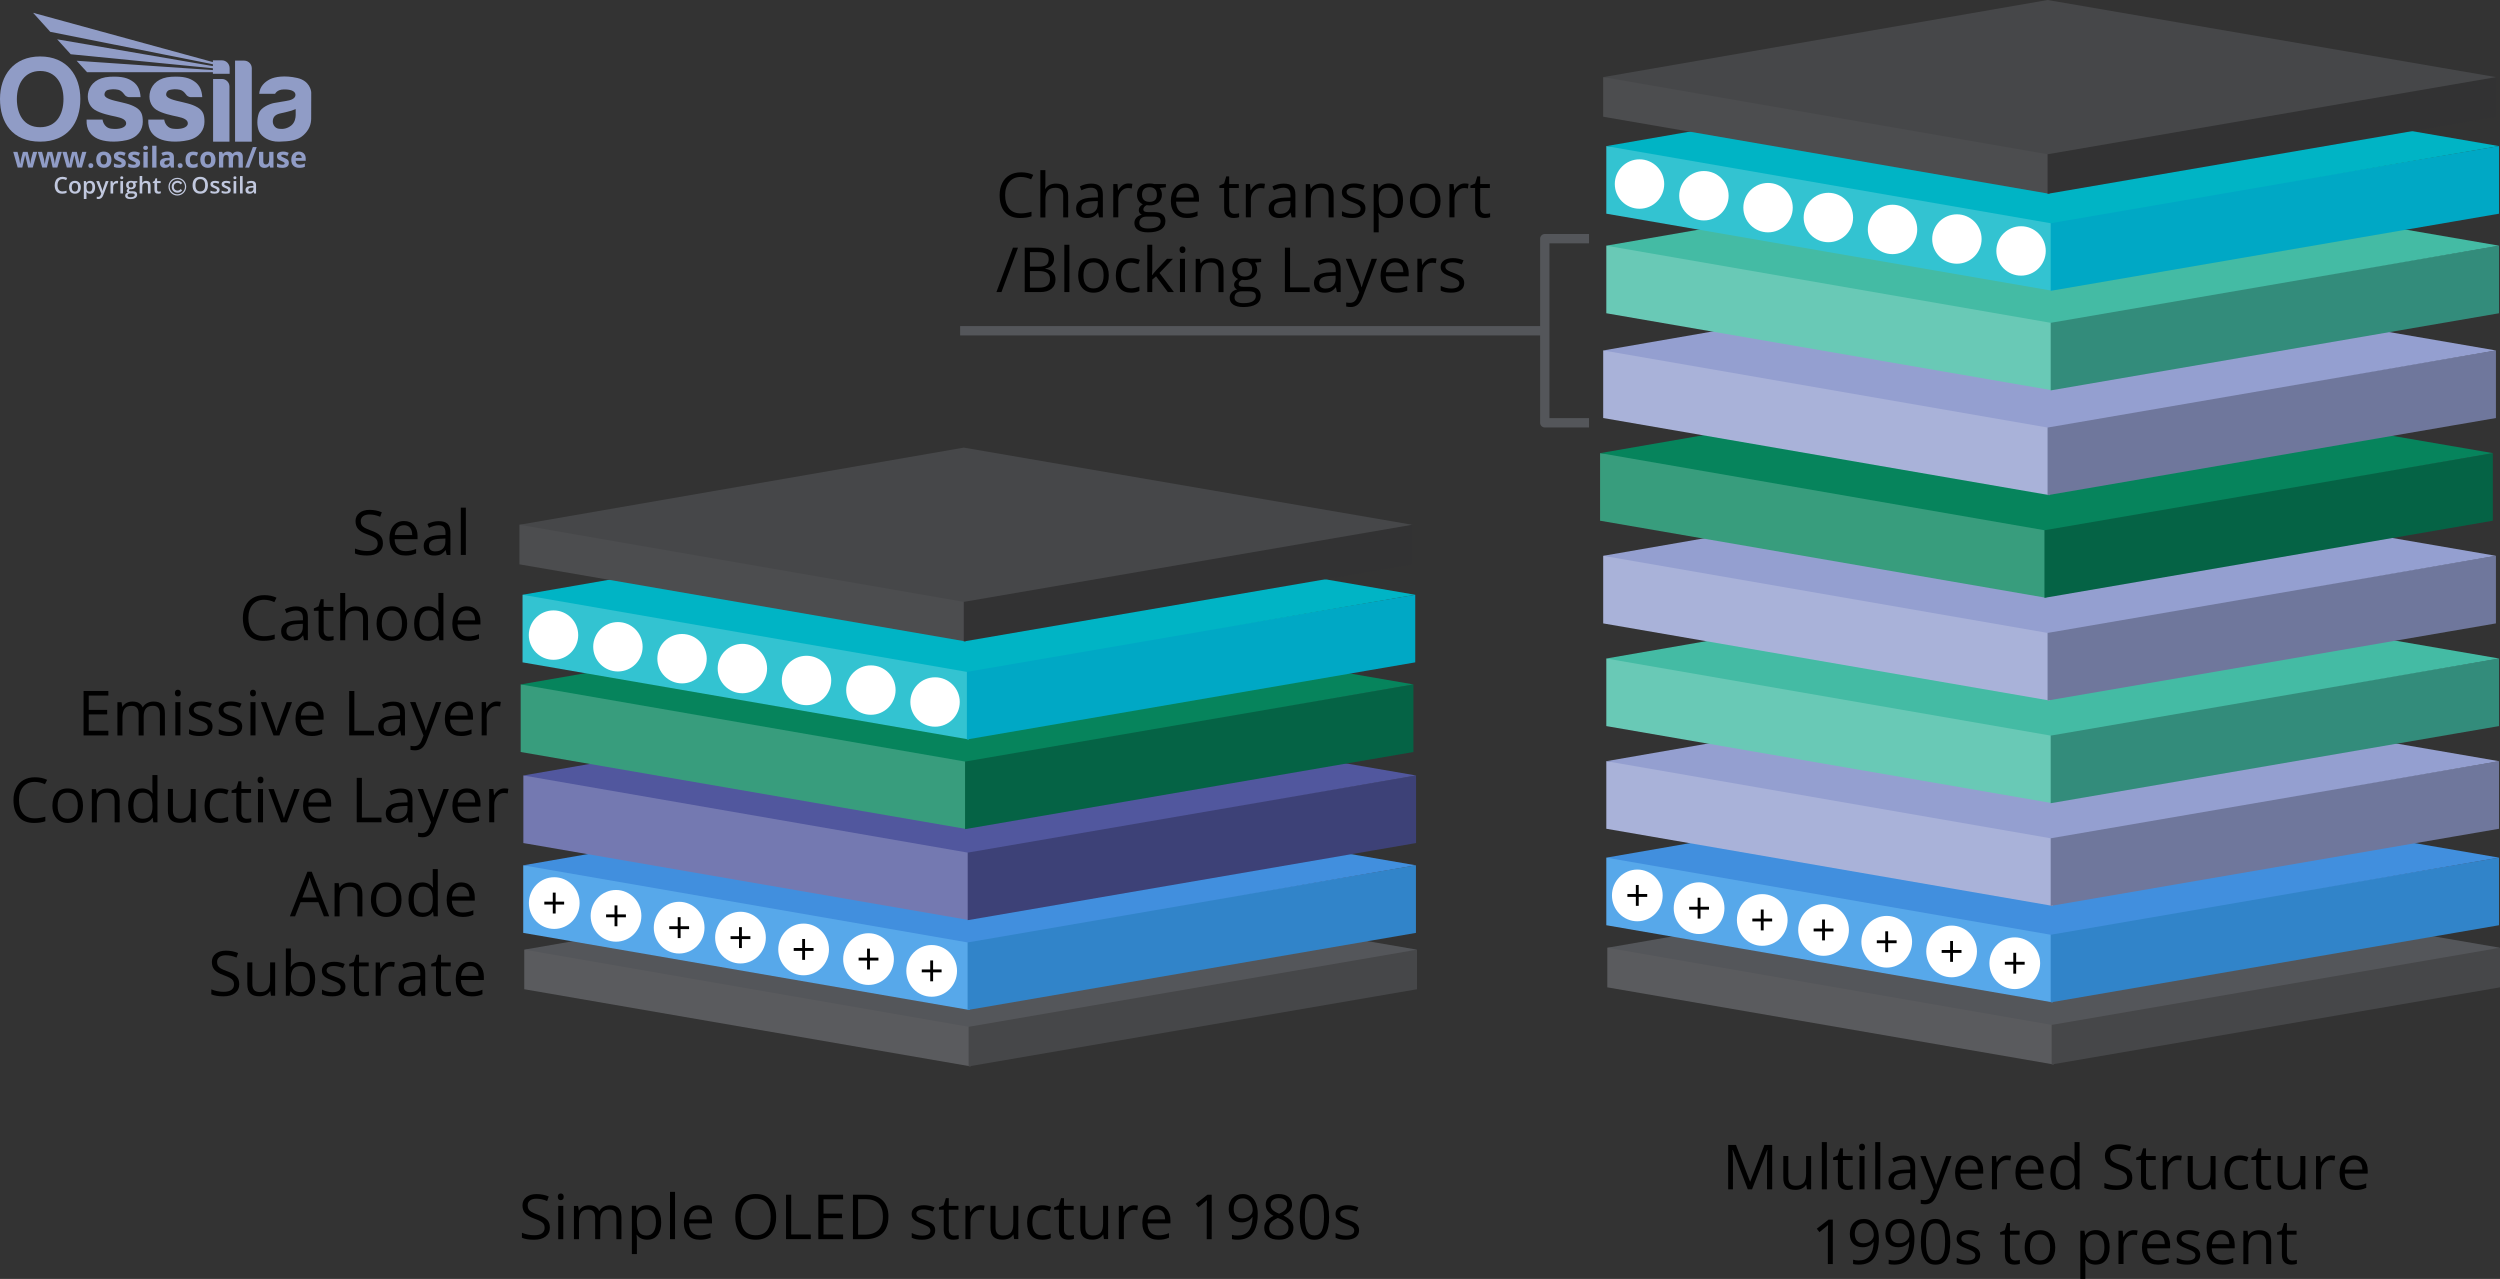 <svg viewBox="0 0 803.43 411.02" xmlns:xlink="http://www.w3.org/1999/xlink" height="145mm" width="283.43mm" xmlns="http://www.w3.org/2000/svg" data-sanitized-data-name="Layer 1" data-name="Layer 1" id="Layer_1">
  <rect x="0" y="0" width="803.43" height="411.02" fill="#333333" stroke="none"/>
  <defs>
    <style>
      .cls-1 {
        fill: #51579e;
      }

      .cls-1, .cls-2, .cls-3, .cls-4, .cls-5, .cls-6, .cls-7, .cls-8, .cls-9, .cls-10, .cls-11, .cls-12, .cls-13, .cls-14, .cls-15, .cls-16, .cls-17, .cls-18, .cls-19, .cls-20, .cls-21, .cls-22, .cls-23, .cls-24, .cls-25, .cls-26, .cls-27, .cls-28 {
        stroke-width: 0px;
      }

      .cls-2 {
        fill: #000;
      }

      .cls-3 {
        fill: #44bba4;
      }

      .cls-4 {
        fill: #056345;
      }

      .cls-5 {
        fill: #4c4d4f;
      }

      .cls-29 {
        clip-path: url(#clippath-2);
      }

      .cls-30, .cls-26 {
        isolation: isolate;
      }

      .cls-6 {
        fill: #54565a;
      }

      .cls-7 {
        fill: #c1c8de;
      }

      .cls-8 {
        fill: #389d7d;
      }

      .cls-9 {
        fill: #949fd0;
      }

      .cls-10 {
        fill: #00b4c5;
      }

      .cls-11, .cls-31 {
        fill: none;
      }

      .cls-32 {
        clip-path: url(#clippath-1);
      }

      .cls-12 {
        fill: #7479b1;
      }

      .cls-13 {
        fill: #a9b2d9;
      }

      .cls-14 {
        fill: #6f779c;
      }

      .cls-15 {
        fill: #3184c9;
      }

      .cls-16 {
        fill: #464749;
      }

      .cls-17 {
        fill: #3d4177;
      }

      .cls-33 {
        clip-path: url(#clippath);
      }

      .cls-18 {
        fill: #69c9b6;
      }

      .cls-19 {
        fill: #06845c;
      }

      .cls-20 {
        fill: #5a5b5e;
      }

      .cls-21 {
        fill: #338c7b;
      }

      .cls-22 {
        fill: #418fde;
      }

      .cls-23 {
        fill: #323233;
      }

      .cls-31 {
        stroke: #c1c8de;
        stroke-width: .4px;
      }

      .cls-24 {
        fill: #909cc6;
      }

      .cls-25 {
        fill: #33c3d1;
      }

      .cls-26 {
        fill: #fff;
        mix-blend-mode: soft-light;
      }

      .cls-27 {
        fill: #00a8c5;
      }

      .cls-28 {
        fill: #57a8ea;
      }
    </style>
    <clipPath id="clippath">
      <rect height="59.84" width="100" y="4.11" class="cls-11"></rect>
    </clipPath>
    <clipPath id="clippath-1">
      <path d="M16.16,10.23l52.26,10.41v.6L18.37,12.63l4.36,4.8,45.69,4.5v.59c-14.65-1.01-29.14-1.99-43.79-3l3.35,3.68h40.44v.51h5.38v-1.79c0-1.39-1.11-2.53-2.47-2.53h-2.91v.56L10.63,4.11l5.53,6.12h0Z" class="cls-11"></path>
    </clipPath>
    <clipPath id="clippath-2">
      <rect height="59.84" width="100" y="4.11" class="cls-11"></rect>
    </clipPath>
  </defs>
  <g class="cls-30">
    <g data-sanitized-data-name="Layer 1" data-name="Layer 1" id="Layer_1-2">
      <polygon points="168.48 317.91 168.48 305.19 311.93 305.19 311.93 342.7 168.48 317.91" class="cls-20"></polygon>
      <polygon points="455.38 305.19 455.38 317.91 311.29 342.7 311.29 320.39 455.38 305.19" class="cls-16"></polygon>
      <polygon points="168.48 305.19 311.29 280.41 455.38 305.19 311.29 329.98 168.48 305.19" class="cls-6"></polygon>
      <polyline points="311.6 287.08 311.6 324.59 168.15 299.8 168.15 278.08" class="cls-28"></polyline>
      <polyline points="310.96 302.28 310.96 324.59 455.04 299.8 455.04 278.08" class="cls-15"></polyline>
      <polygon points="168.15 278.08 310.96 253.29 455.04 278.08 310.96 302.87 168.15 278.08" class="cls-22"></polygon>
      <polygon points="516.54 317.3 516.54 304.58 659.99 304.58 659.99 342.09 516.54 317.3" class="cls-20"></polygon>
      <polygon points="803.43 304.58 803.43 317.3 659.34 342.09 659.34 319.78 803.43 304.58" class="cls-16"></polygon>
      <polygon points="516.54 304.58 659.34 279.79 803.43 304.58 659.34 329.37 516.54 304.58" class="cls-6"></polygon>
      <polyline points="311.63 258.21 311.63 295.72 168.19 270.93 168.19 249.21" class="cls-12"></polyline>
      <polyline points="310.99 273.41 310.99 295.72 455.08 270.93 455.08 249.21" class="cls-17"></polyline>
      <polygon points="168.19 249.21 310.99 224.42 455.08 249.21 310.99 274 168.19 249.21" class="cls-1"></polygon>
      <polyline points="310.78 228.95 310.78 266.46 167.33 241.67 167.33 219.95" class="cls-8"></polyline>
      <polyline points="310.14 244.15 310.14 266.46 454.23 241.67 454.23 219.95" class="cls-4"></polyline>
      <polygon points="167.33 219.95 310.14 195.16 454.23 219.95 310.14 244.74 167.33 219.95" class="cls-19"></polygon>
      <polyline points="311.37 200.14 311.37 237.64 167.93 212.86 167.93 191.14" class="cls-25"></polyline>
      <polyline points="310.73 215.34 310.73 237.64 454.82 212.86 454.82 191.14" class="cls-27"></polyline>
      <polygon points="167.93 191.14 310.73 166.35 454.82 191.14 310.73 215.92 167.93 191.14" class="cls-10"></polygon>
      <polygon points="166.93 181.36 166.93 168.64 310.37 168.64 310.37 206.14 166.93 181.36" class="cls-5"></polygon>
      <polygon points="453.82 168.64 453.82 181.36 309.73 206.14 309.73 183.84 453.82 168.64" class="cls-23"></polygon>
      <polygon points="166.93 168.64 309.73 143.85 453.82 168.64 309.73 193.42 166.93 168.64" class="cls-16"></polygon>
      <g>
        <ellipse ry="8.31" rx="8.15" cy="312.01" cx="299.41" class="cls-26"></ellipse>
        <path d="M299.87,311.55h2.73v.93h-2.73v2.88h-.92v-2.88h-2.72v-.93h2.72v-2.9h.92v2.9Z" class="cls-2"></path>
      </g>
      <g>
        <ellipse ry="8.31" rx="8.15" cy="308.22" cx="279.12" class="cls-26"></ellipse>
        <path d="M279.57,307.76h2.73v.93h-2.73v2.88h-.92v-2.88h-2.72v-.93h2.72v-2.9h.92v2.9Z" class="cls-2"></path>
      </g>
      <g>
        <ellipse ry="8.31" rx="8.15" cy="305.12" cx="258.26" class="cls-26"></ellipse>
        <path d="M258.72,304.66h2.73v.93h-2.73v2.88h-.92v-2.88h-2.72v-.93h2.72v-2.9h.92v2.9Z" class="cls-2"></path>
      </g>
      <g>
        <ellipse ry="8.31" rx="8.15" cy="301.32" cx="237.97" class="cls-26"></ellipse>
        <path d="M238.42,300.86h2.73v.93h-2.73v2.88h-.92v-2.88h-2.72v-.93h2.72v-2.9h.92v2.9Z" class="cls-2"></path>
      </g>
      <g>
        <ellipse ry="8.31" rx="8.15" cy="298.12" cx="218.26" class="cls-26"></ellipse>
        <path d="M218.72,297.66h2.73v.93h-2.73v2.88h-.92v-2.88h-2.72v-.93h2.72v-2.9h.92v2.9Z" class="cls-2"></path>
      </g>
      <g>
        <ellipse ry="8.31" rx="8.15" cy="294.32" cx="197.97" class="cls-26"></ellipse>
        <path d="M198.42,293.86h2.73v.93h-2.73v2.88h-.92v-2.88h-2.72v-.93h2.72v-2.9h.92v2.9Z" class="cls-2"></path>
      </g>
      <g>
        <ellipse ry="8.31" rx="8.15" cy="290.22" cx="178.12" class="cls-26"></ellipse>
        <path d="M178.57,289.76h2.73v.93h-2.73v2.88h-.92v-2.88h-2.72v-.93h2.72v-2.9h.92v2.9Z" class="cls-2"></path>
      </g>
      <polyline points="659.67 284.62 659.67 322.13 516.22 297.34 516.22 275.62" class="cls-28"></polyline>
      <polyline points="659.03 299.82 659.03 322.13 803.12 297.34 803.12 275.62" class="cls-15"></polyline>
      <polygon points="516.22 275.62 659.03 250.83 803.12 275.62 659.03 300.4 516.22 275.62" class="cls-22"></polygon>
      <g>
        <ellipse ry="8.31" rx="8.15" cy="309.55" cx="647.49" class="cls-26"></ellipse>
        <path d="M647.94,309.09h2.73v.93h-2.73v2.88h-.92v-2.88h-2.72v-.93h2.72v-2.9h.92v2.9Z" class="cls-2"></path>
      </g>
      <g>
        <ellipse ry="8.31" rx="8.15" cy="305.76" cx="627.19" class="cls-26"></ellipse>
        <path d="M627.64,305.3h2.73v.93h-2.73v2.88h-.92v-2.88h-2.72v-.93h2.72v-2.9h.92v2.9Z" class="cls-2"></path>
      </g>
      <g>
        <ellipse ry="8.31" rx="8.15" cy="302.65" cx="606.34" class="cls-26"></ellipse>
        <path d="M606.79,302.19h2.73v.93h-2.73v2.88h-.92v-2.88h-2.72v-.93h2.72v-2.9h.92v2.9Z" class="cls-2"></path>
      </g>
      <g>
        <ellipse ry="8.31" rx="8.15" cy="298.86" cx="586.04" class="cls-26"></ellipse>
        <path d="M586.49,298.4h2.73v.93h-2.73v2.88h-.92v-2.88h-2.72v-.93h2.72v-2.9h.92v2.9Z" class="cls-2"></path>
      </g>
      <g>
        <ellipse ry="8.31" rx="8.15" cy="295.65" cx="566.34" class="cls-26"></ellipse>
        <path d="M566.79,295.19h2.73v.93h-2.73v2.88h-.92v-2.88h-2.72v-.93h2.72v-2.9h.92v2.9Z" class="cls-2"></path>
      </g>
      <g>
        <ellipse ry="8.31" rx="8.15" cy="291.86" cx="546.04" class="cls-26"></ellipse>
        <path d="M546.49,291.4h2.73v.93h-2.73v2.88h-.92v-2.88h-2.72v-.93h2.72v-2.9h.92v2.9Z" class="cls-2"></path>
      </g>
      <g>
        <ellipse ry="8.31" rx="8.15" cy="287.76" cx="526.19" class="cls-26"></ellipse>
        <path d="M526.64,287.3h2.73v.93h-2.73v2.88h-.92v-2.88h-2.72v-.93h2.72v-2.9h.92v2.9Z" class="cls-2"></path>
      </g>
      <polyline points="659.67 253.62 659.67 291.13 516.22 266.34 516.22 244.62" class="cls-13"></polyline>
      <polyline points="659.03 268.82 659.03 291.13 803.12 266.34 803.12 244.62" class="cls-14"></polyline>
      <polygon points="516.22 244.62 659.03 219.83 803.12 244.62 659.03 269.4 516.22 244.62" class="cls-9"></polygon>
      <polyline points="659.67 220.62 659.67 258.13 516.22 233.34 516.22 211.62" class="cls-18"></polyline>
      <polyline points="659.03 235.82 659.03 258.13 803.12 233.34 803.12 211.62" class="cls-21"></polyline>
      <polygon points="516.22 211.62 659.03 186.83 803.12 211.62 659.03 236.4 516.22 211.62" class="cls-3"></polygon>
      <polyline points="658.67 187.62 658.67 225.13 515.22 200.34 515.22 178.62" class="cls-13"></polyline>
      <polyline points="658.03 202.82 658.03 225.13 802.12 200.34 802.12 178.62" class="cls-14"></polyline>
      <polygon points="515.22 178.62 658.03 153.83 802.12 178.62 658.03 203.4 515.22 178.62" class="cls-9"></polygon>
      <polyline points="657.67 154.62 657.67 192.13 514.22 167.34 514.22 145.62" class="cls-8"></polyline>
      <polyline points="657.03 169.82 657.03 192.13 801.12 167.34 801.12 145.62" class="cls-4"></polyline>
      <polygon points="514.22 145.62 657.03 120.83 801.12 145.62 657.03 170.4 514.22 145.62" class="cls-19"></polygon>
      <polyline points="658.67 121.62 658.67 159.13 515.22 134.34 515.22 112.62" class="cls-13"></polyline>
      <polyline points="658.03 136.82 658.03 159.13 802.12 134.34 802.12 112.62" class="cls-14"></polyline>
      <polygon points="515.22 112.62 658.03 87.83 802.12 112.62 658.03 137.4 515.22 112.62" class="cls-9"></polygon>
      <polyline points="659.67 87.95 659.67 125.46 516.22 100.67 516.22 78.95" class="cls-18"></polyline>
      <polyline points="659.03 103.15 659.03 125.46 803.12 100.67 803.12 78.95" class="cls-21"></polyline>
      <polygon points="516.22 78.95 659.03 54.16 803.12 78.95 659.03 103.74 516.22 78.95" class="cls-3"></polygon>
      <polyline points="659.67 55.95 659.67 93.46 516.22 68.67 516.22 46.95" class="cls-25"></polyline>
      <polyline points="659.03 71.15 659.03 93.46 803.12 68.67 803.12 46.95" class="cls-27"></polyline>
      <polygon points="516.22 46.95 659.03 22.16 803.12 46.95 659.03 71.74 516.22 46.95" class="cls-10"></polygon>
      <polygon points="515.22 37.51 515.22 24.78 658.67 24.78 658.67 62.29 515.22 37.51" class="cls-5"></polygon>
      <polygon points="802.12 24.78 802.12 37.51 658.03 62.29 658.03 39.98 802.12 24.78" class="cls-23"></polygon>
      <polygon points="515.22 24.78 658.03 0 802.12 24.78 658.03 49.57 515.22 24.78" class="cls-16"></polygon>
      <g>
        <path d="M647.92,81.13v-.98h3.17v.98h-3.17Z" class="cls-2"></path>
        <circle r="7.94" cy="80.64" cx="649.51" class="cls-26"></circle>
      </g>
      <g>
        <path d="M627.31,77.3v-.98h3.17v.98h-3.17Z" class="cls-2"></path>
        <circle r="7.94" cy="76.81" cx="628.89" class="cls-26"></circle>
      </g>
      <g>
        <path d="M606.61,74.22v-.98h3.17v.98h-3.17Z" class="cls-2"></path>
        <circle r="7.94" cy="73.73" cx="608.2" class="cls-26"></circle>
      </g>
      <g>
        <path d="M586,70.39v-.98h3.17v.98h-3.17Z" class="cls-2"></path>
        <circle r="7.94" cy="69.9" cx="587.59" class="cls-26"></circle>
      </g>
      <g>
        <path d="M566.61,67.22v-.98h3.17v.98h-3.17Z" class="cls-2"></path>
        <circle r="7.94" cy="66.73" cx="568.2" class="cls-26"></circle>
      </g>
      <g>
        <path d="M546,63.39v-.98h3.17v.98h-3.17Z" class="cls-2"></path>
        <circle r="7.94" cy="62.9" cx="547.59" class="cls-26"></circle>
      </g>
      <g>
        <path d="M525.31,59.64v-.98h3.17v.98h-3.17Z" class="cls-2"></path>
        <circle r="7.94" cy="59.14" cx="526.89" class="cls-26"></circle>
      </g>
      <g>
        <path d="M298.91,226.09v-.98h3.17v.98h-3.17Z" class="cls-2"></path>
        <circle r="7.94" cy="225.6" cx="300.5" class="cls-26"></circle>
      </g>
      <g>
        <path d="M278.3,222.26v-.98h3.17v.98h-3.17Z" class="cls-2"></path>
        <circle r="7.94" cy="221.77" cx="279.88" class="cls-26"></circle>
      </g>
      <g>
        <path d="M257.6,219.17v-.98h3.17v.98h-3.17Z" class="cls-2"></path>
        <circle r="7.94" cy="218.68" cx="259.19" class="cls-26"></circle>
      </g>
      <g>
        <path d="M236.99,215.34v-.98h3.17v.98h-3.17Z" class="cls-2"></path>
        <circle r="7.94" cy="214.85" cx="238.58" class="cls-26"></circle>
      </g>
      <g>
        <path d="M217.6,212.17v-.98h3.17v.98h-3.17Z" class="cls-2"></path>
        <circle r="7.94" cy="211.68" cx="219.19" class="cls-26"></circle>
      </g>
      <g>
        <path d="M196.99,208.34v-.98h3.17v.98h-3.17Z" class="cls-2"></path>
        <circle r="7.94" cy="207.85" cx="198.58" class="cls-26"></circle>
      </g>
      <g>
        <path d="M176.3,204.59v-.98h3.17v.98h-3.17Z" class="cls-2"></path>
        <circle r="7.94" cy="204.1" cx="177.88" class="cls-26"></circle>
      </g>
      <g>
        <path d="M104.09,294.48l-1.78-4.54h-5.72l-1.76,4.54h-1.68l5.64-14.34h1.4l5.62,14.34h-1.72ZM101.8,288.44l-1.66-4.42c-.21-.56-.44-1.25-.66-2.06-.14.62-.35,1.31-.62,2.06l-1.68,4.42h4.62Z" class="cls-2"></path>
        <path d="M114.85,294.48v-6.92c0-.87-.2-1.52-.6-1.95s-1.02-.64-1.87-.64c-1.12,0-1.94.3-2.46.91s-.78,1.6-.78,3v5.62h-1.62v-10.7h1.32l.26,1.46h.08c.33-.53.8-.94,1.4-1.23s1.27-.43,2-.43c1.29,0,2.26.31,2.91.93s.98,1.62.98,2.98v6.98h-1.62Z" class="cls-2"></path>
        <path d="M129.04,289.12c0,1.75-.44,3.11-1.32,4.09s-2.09,1.47-3.64,1.47c-.96,0-1.81-.22-2.55-.67s-1.31-1.09-1.72-1.93-.61-1.82-.61-2.95c0-1.75.44-3.1,1.31-4.08s2.08-1.46,3.63-1.46,2.69.5,3.57,1.49,1.32,2.34,1.32,4.04h0ZM120.89,289.12c0,1.37.27,2.41.82,3.12s1.35,1.07,2.41,1.07,1.87-.36,2.42-1.07.83-1.76.83-3.13-.27-2.39-.83-3.1-1.36-1.06-2.44-1.06-1.86.35-2.4,1.04-.81,1.74-.81,3.12h0Z" class="cls-2"></path>
        <path d="M139.17,293.04h-.09c-.75,1.09-1.87,1.63-3.36,1.63-1.4,0-2.49-.48-3.27-1.44s-1.17-2.32-1.17-4.08.39-3.13,1.17-4.11,1.87-1.46,3.26-1.46,2.56.53,3.34,1.58h.13l-.07-.77-.04-.75v-4.36h1.62v15.2h-1.32l-.21-1.44h.01ZM135.93,293.32c1.11,0,1.91-.3,2.41-.9s.75-1.57.75-2.92v-.34c0-1.52-.25-2.6-.76-3.25s-1.31-.97-2.42-.97c-.95,0-1.68.37-2.18,1.11s-.76,1.78-.76,3.13.25,2.4.75,3.1,1.24,1.04,2.21,1.04h0Z" class="cls-2"></path>
        <path d="M148.66,294.67c-1.58,0-2.83-.48-3.75-1.45s-1.37-2.3-1.37-4.01.42-3.1,1.27-4.11,1.99-1.52,3.42-1.52c1.34,0,2.4.44,3.18,1.32s1.17,2.05,1.17,3.49v1.03h-7.37c.03,1.26.35,2.21.95,2.86s1.45.98,2.54.98c1.15,0,2.29-.24,3.42-.72v1.45c-.57.25-1.11.42-1.63.53s-1.13.16-1.85.16h.02ZM148.22,284.94c-.86,0-1.54.28-2.06.84s-.81,1.33-.9,2.32h5.6c0-1.02-.23-1.8-.68-2.35s-1.11-.82-1.95-.82h-.01Z" class="cls-2"></path>
      </g>
      <g>
        <path d="M76.9,316.2c0,1.26-.46,2.24-1.37,2.94s-2.15,1.05-3.71,1.05c-1.69,0-2.99-.22-3.91-.65v-1.6c.59.25,1.22.44,1.91.59s1.37.21,2.05.21c1.11,0,1.94-.21,2.5-.63s.84-1,.84-1.75c0-.5-.1-.9-.3-1.22s-.53-.61-1-.87-1.17-.57-2.12-.91c-1.33-.48-2.28-1.04-2.85-1.69s-.85-1.5-.85-2.55.41-1.98,1.24-2.63,1.92-.98,3.28-.98,2.72.26,3.92.78l-.52,1.45c-1.18-.5-2.32-.74-3.44-.74-.88,0-1.57.19-2.06.57s-.74.9-.74,1.57c0,.5.09.9.27,1.22s.49.61.92.87,1.1.55,1.99.87c1.5.53,2.53,1.11,3.09,1.72s.84,1.41.84,2.38h.02Z" class="cls-2"></path>
        <path d="M81.1,309.3v6.94c0,.87.2,1.52.6,1.95s1.02.64,1.87.64c1.12,0,1.94-.31,2.46-.92s.78-1.61.78-3v-5.62h1.62v10.7h-1.34l-.23-1.44h-.09c-.33.53-.79.93-1.38,1.21s-1.26.42-2.02.42c-1.3,0-2.28-.31-2.92-.93s-.97-1.61-.97-2.97v-7h1.64l-.02.02Z" class="cls-2"></path>
        <path d="M96.84,309.12c1.41,0,2.5.48,3.28,1.44s1.17,2.32,1.17,4.08-.39,3.12-1.18,4.1-1.87,1.46-3.27,1.46c-.7,0-1.33-.13-1.91-.39s-1.06-.65-1.45-1.19h-.12l-.34,1.38h-1.16v-15.2h1.62v3.69c0,.83-.03,1.57-.08,2.23h.08c.76-1.07,1.88-1.6,3.36-1.6h0ZM96.6,310.48c-1.11,0-1.9.32-2.39.95s-.73,1.7-.73,3.21.25,2.58.75,3.23,1.31.97,2.41.97c1,0,1.74-.36,2.23-1.09s.73-1.77.73-3.13-.24-2.43-.73-3.12-1.24-1.03-2.27-1.03h0Z" class="cls-2"></path>
        <path d="M111.02,317.08c0,1-.37,1.76-1.11,2.3s-1.78.81-3.12.81c-1.42,0-2.53-.22-3.32-.67v-1.5c.51.26,1.07.47,1.66.62s1.16.22,1.7.22c.85,0,1.5-.13,1.95-.41s.68-.68.68-1.24c0-.42-.18-.77-.54-1.07s-1.07-.65-2.11-1.05c-1-.37-1.7-.7-2.12-.97s-.73-.59-.94-.94-.31-.77-.31-1.26c0-.87.35-1.56,1.06-2.07s1.68-.76,2.92-.76c1.15,0,2.28.23,3.38.7l-.58,1.32c-1.07-.44-2.05-.66-2.92-.66-.77,0-1.35.12-1.74.36s-.59.57-.59,1c0,.29.07.53.22.73s.38.39.71.58.95.45,1.88.79c1.27.46,2.13.93,2.57,1.4s.67,1.06.67,1.77h0Z" class="cls-2"></path>
        <path d="M117.11,318.86c.29,0,.56-.02.83-.06s.48-.09.63-.13v1.24c-.18.08-.43.15-.78.21s-.65.08-.92.08c-2.07,0-3.11-1.09-3.11-3.27v-6.37h-1.53v-.78l1.53-.67.68-2.29h.94v2.48h3.11v1.26h-3.11v6.3c0,.64.15,1.14.46,1.48s.73.52,1.26.52h0Z" class="cls-2"></path>
        <path d="M125.6,309.11c.48,0,.9.04,1.28.12l-.22,1.5c-.44-.1-.83-.15-1.17-.15-.87,0-1.61.35-2.22,1.05s-.92,1.58-.92,2.63v5.74h-1.62v-10.7h1.34l.19,1.98h.08c.4-.7.88-1.23,1.44-1.61s1.18-.57,1.85-.57h-.03Z" class="cls-2"></path>
        <path d="M135.46,320l-.32-1.52h-.08c-.53.67-1.07,1.12-1.6,1.36s-1.19.36-1.99.36c-1.06,0-1.89-.27-2.5-.82s-.9-1.33-.9-2.33c0-2.16,1.73-3.29,5.19-3.4l1.82-.06v-.66c0-.84-.18-1.46-.54-1.86s-.94-.6-1.73-.6c-.89,0-1.9.27-3.03.82l-.5-1.24c.53-.29,1.1-.51,1.73-.67s1.26-.24,1.89-.24c1.28,0,2.22.28,2.84.85s.92,1.47.92,2.72v7.3h-1.2ZM131.8,318.86c1.01,0,1.8-.28,2.38-.83s.86-1.33.86-2.32v-.97l-1.62.07c-1.29.05-2.22.25-2.79.6s-.85.91-.85,1.66c0,.59.18,1.03.53,1.34s.85.46,1.49.46h0Z" class="cls-2"></path>
        <path d="M143.46,318.86c.29,0,.56-.02.83-.06s.48-.09.63-.13v1.24c-.18.08-.43.15-.78.21s-.65.08-.92.08c-2.07,0-3.11-1.09-3.11-3.27v-6.37h-1.53v-.78l1.53-.67.68-2.29h.94v2.48h3.11v1.26h-3.11v6.3c0,.64.15,1.14.46,1.48s.73.52,1.26.52h0Z" class="cls-2"></path>
        <path d="M151.58,320.2c-1.58,0-2.83-.48-3.75-1.45s-1.37-2.3-1.37-4.01.42-3.1,1.27-4.11,1.99-1.52,3.42-1.52c1.34,0,2.4.44,3.18,1.32s1.17,2.05,1.17,3.49v1.03h-7.37c.03,1.26.35,2.21.95,2.86s1.45.98,2.54.98c1.15,0,2.29-.24,3.42-.72v1.45c-.57.25-1.11.42-1.63.53s-1.13.16-1.85.16h.02ZM151.14,310.46c-.86,0-1.54.28-2.06.84s-.81,1.33-.9,2.32h5.6c0-1.02-.23-1.8-.68-2.35s-1.11-.82-1.95-.82h-.01Z" class="cls-2"></path>
      </g>
      <g>
        <path d="M84.9,192.74c-1.57,0-2.81.52-3.72,1.57s-1.36,2.48-1.36,4.29.44,3.31,1.31,4.33,2.12,1.53,3.75,1.53c1,0,2.13-.18,3.41-.54v1.46c-.99.37-2.21.56-3.66.56-2.1,0-3.73-.64-4.87-1.91s-1.71-3.09-1.71-5.44c0-1.47.27-2.76.83-3.87s1.34-1.96,2.38-2.56,2.26-.9,3.67-.9c1.5,0,2.81.27,3.93.82l-.7,1.43c-1.08-.51-2.16-.76-3.24-.76h-.02Z" class="cls-2"></path>
        <path d="M97.74,205.74l-.32-1.52h-.08c-.53.67-1.07,1.12-1.6,1.36s-1.19.36-1.99.36c-1.06,0-1.89-.27-2.5-.82s-.9-1.33-.9-2.33c0-2.16,1.73-3.29,5.19-3.4l1.82-.06v-.66c0-.84-.18-1.46-.54-1.86s-.94-.6-1.73-.6c-.89,0-1.9.27-3.03.82l-.5-1.24c.53-.29,1.1-.51,1.73-.67s1.26-.24,1.89-.24c1.28,0,2.22.28,2.84.85s.92,1.47.92,2.72v7.3h-1.2ZM94.08,204.6c1.01,0,1.8-.28,2.38-.83s.86-1.33.86-2.32v-.97l-1.62.07c-1.29.05-2.22.25-2.79.6s-.85.91-.85,1.66c0,.59.18,1.03.53,1.34s.85.46,1.49.46h0Z" class="cls-2"></path>
        <path d="M105.74,204.6c.29,0,.56-.02.83-.06s.48-.09.63-.13v1.24c-.18.08-.43.15-.78.21s-.65.08-.92.08c-2.07,0-3.11-1.09-3.11-3.27v-6.37h-1.53v-.78l1.53-.67.68-2.29h.94v2.48h3.11v1.26h-3.11v6.3c0,.64.15,1.14.46,1.48s.73.52,1.26.52h0Z" class="cls-2"></path>
        <path d="M116.67,205.74v-6.92c0-.87-.2-1.52-.6-1.95s-1.02-.64-1.87-.64c-1.13,0-1.95.31-2.47.92s-.78,1.61-.78,3.01v5.6h-1.62v-15.2h1.62v4.6c0,.55-.03,1.01-.08,1.38h.1c.32-.51.77-.92,1.36-1.22s1.26-.44,2.02-.44c1.31,0,2.29.31,2.94.93s.98,1.61.98,2.96v6.98h-1.62.02Z" class="cls-2"></path>
        <path d="M130.86,200.38c0,1.75-.44,3.11-1.32,4.09s-2.09,1.47-3.64,1.47c-.96,0-1.81-.22-2.55-.67s-1.31-1.09-1.72-1.93-.61-1.82-.61-2.95c0-1.75.44-3.1,1.31-4.08s2.08-1.46,3.63-1.46,2.69.5,3.57,1.49,1.32,2.34,1.32,4.04h0ZM122.7,200.38c0,1.37.27,2.41.82,3.12s1.35,1.07,2.41,1.07,1.87-.36,2.42-1.07.83-1.76.83-3.13-.27-2.39-.83-3.1-1.36-1.06-2.44-1.06-1.86.35-2.4,1.04-.81,1.74-.81,3.12h0Z" class="cls-2"></path>
        <path d="M140.98,204.31h-.09c-.75,1.09-1.87,1.63-3.36,1.63-1.4,0-2.49-.48-3.27-1.44s-1.17-2.32-1.17-4.08.39-3.13,1.17-4.11,1.87-1.46,3.26-1.46,2.56.53,3.34,1.58h.13l-.07-.77-.04-.75v-4.36h1.62v15.2h-1.32l-.21-1.44h.01ZM137.74,204.58c1.11,0,1.91-.3,2.41-.9s.75-1.57.75-2.92v-.34c0-1.52-.25-2.6-.76-3.25s-1.31-.97-2.42-.97c-.95,0-1.68.37-2.18,1.11s-.76,1.78-.76,3.13.25,2.4.75,3.1,1.24,1.04,2.21,1.04h0Z" class="cls-2"></path>
        <path d="M150.48,205.94c-1.58,0-2.83-.48-3.75-1.45s-1.37-2.3-1.37-4.01.42-3.1,1.27-4.11,1.99-1.52,3.42-1.52c1.34,0,2.4.44,3.18,1.32s1.17,2.05,1.17,3.49v1.03h-7.37c.03,1.26.35,2.21.95,2.86s1.45.98,2.54.98c1.15,0,2.29-.24,3.42-.72v1.45c-.57.25-1.11.42-1.63.53s-1.13.16-1.85.16h.02ZM150.04,196.2c-.86,0-1.54.28-2.06.84s-.81,1.33-.9,2.32h5.6c0-1.02-.23-1.8-.68-2.35s-1.11-.82-1.95-.82h-.01Z" class="cls-2"></path>
      </g>
      <g>
        <path d="M11.18,251.27c-1.57,0-2.81.52-3.72,1.57s-1.36,2.48-1.36,4.29.44,3.31,1.31,4.33,2.12,1.53,3.75,1.53c1,0,2.13-.18,3.41-.54v1.46c-.99.37-2.21.56-3.66.56-2.1,0-3.73-.64-4.87-1.91s-1.71-3.09-1.71-5.44c0-1.47.27-2.76.83-3.87s1.34-1.96,2.38-2.56,2.26-.9,3.67-.9c1.5,0,2.81.27,3.93.82l-.7,1.43c-1.08-.51-2.16-.76-3.24-.76h-.02Z" class="cls-2"></path>
        <path d="M26.68,258.91c0,1.75-.44,3.11-1.32,4.09s-2.09,1.47-3.64,1.47c-.96,0-1.81-.22-2.55-.67s-1.31-1.09-1.72-1.93-.61-1.82-.61-2.95c0-1.75.44-3.1,1.31-4.08s2.08-1.46,3.63-1.46,2.69.5,3.57,1.49,1.32,2.34,1.32,4.04h0ZM18.52,258.91c0,1.37.27,2.41.82,3.12s1.35,1.07,2.41,1.07,1.87-.36,2.42-1.07.83-1.76.83-3.13-.27-2.39-.83-3.1-1.36-1.06-2.44-1.06-1.86.35-2.4,1.04-.81,1.74-.81,3.12h0Z" class="cls-2"></path>
        <path d="M36.84,264.27v-6.92c0-.87-.2-1.52-.6-1.95s-1.02-.64-1.87-.64c-1.12,0-1.94.3-2.46.91s-.78,1.6-.78,3v5.62h-1.62v-10.7h1.32l.26,1.46h.08c.33-.53.8-.94,1.4-1.23s1.27-.43,2-.43c1.29,0,2.26.31,2.91.93s.98,1.62.98,2.98v6.98h-1.62Z" class="cls-2"></path>
        <path d="M49.08,262.83h-.09c-.75,1.09-1.87,1.63-3.36,1.63-1.4,0-2.49-.48-3.27-1.44s-1.17-2.32-1.17-4.08.39-3.13,1.17-4.11,1.87-1.46,3.26-1.46,2.56.53,3.34,1.58h.13l-.07-.77-.04-.75v-4.36h1.62v15.2h-1.32l-.21-1.44h.01ZM45.84,263.11c1.11,0,1.91-.3,2.41-.9s.75-1.57.75-2.92v-.34c0-1.52-.25-2.6-.76-3.25s-1.31-.97-2.42-.97c-.95,0-1.68.37-2.18,1.11s-.76,1.78-.76,3.13.25,2.4.75,3.1,1.24,1.04,2.21,1.04Z" class="cls-2"></path>
        <path d="M55.57,253.56v6.94c0,.87.2,1.52.6,1.95s1.02.64,1.87.64c1.12,0,1.94-.31,2.46-.92s.78-1.61.78-3v-5.62h1.62v10.7h-1.34l-.23-1.44h-.09c-.33.53-.79.93-1.38,1.21s-1.26.42-2.02.42c-1.3,0-2.28-.31-2.92-.93s-.97-1.61-.97-2.97v-7h1.64l-.02.02Z" class="cls-2"></path>
        <path d="M70.6,264.46c-1.55,0-2.75-.48-3.6-1.43s-1.27-2.3-1.27-4.05.43-3.17,1.29-4.15,2.09-1.46,3.69-1.46c.51,0,1.03.06,1.54.17s.92.24,1.21.39l-.5,1.38c-.36-.14-.75-.26-1.17-.36s-.8-.14-1.12-.14c-2.17,0-3.26,1.39-3.26,4.16,0,1.32.27,2.32.8,3.03s1.32,1.05,2.36,1.05c.89,0,1.81-.19,2.74-.58v1.44c-.72.37-1.62.56-2.71.56h0Z" class="cls-2"></path>
        <path d="M79.3,263.12c.29,0,.56-.02.83-.06s.48-.09.63-.13v1.24c-.18.08-.43.15-.78.21s-.65.08-.92.08c-2.07,0-3.11-1.09-3.11-3.27v-6.37h-1.53v-.78l1.53-.67.68-2.29h.94v2.48h3.11v1.26h-3.11v6.3c0,.64.15,1.14.46,1.48s.73.52,1.26.52h0Z" class="cls-2"></path>
        <path d="M82.77,250.66c0-.37.09-.64.27-.82s.41-.26.68-.26.48.09.67.26.28.45.28.81-.09.64-.28.82-.41.27-.67.27-.5-.09-.68-.27-.27-.45-.27-.82h0ZM84.53,264.27h-1.62v-10.7h1.62v10.7Z" class="cls-2"></path>
        <path d="M90.31,264.27l-4.06-10.7h1.74l2.3,6.35c.52,1.48.83,2.45.92,2.89h.08c.07-.34.3-1.06.68-2.14s1.24-3.45,2.56-7.09h1.74l-4.06,10.7h-1.9Z" class="cls-2"></path>
        <path d="M102.51,264.46c-1.58,0-2.83-.48-3.75-1.45s-1.37-2.3-1.37-4.01.42-3.1,1.27-4.11,1.99-1.52,3.42-1.52c1.34,0,2.4.44,3.18,1.32s1.17,2.05,1.17,3.49v1.03h-7.37c.03,1.26.35,2.21.95,2.86s1.45.98,2.54.98c1.15,0,2.29-.24,3.42-.72v1.45c-.57.25-1.11.42-1.63.53s-1.13.16-1.85.16h.02ZM102.07,254.73c-.86,0-1.54.28-2.06.84s-.81,1.33-.9,2.32h5.6c0-1.02-.23-1.8-.68-2.35s-1.11-.82-1.95-.82h-.01Z" class="cls-2"></path>
        <path d="M114.64,264.27v-14.28h1.66v12.77h6.3v1.5h-7.96Z" class="cls-2"></path>
        <path d="M131.36,264.27l-.32-1.52h-.08c-.53.67-1.07,1.12-1.6,1.36s-1.19.36-1.99.36c-1.06,0-1.89-.27-2.5-.82s-.9-1.33-.9-2.33c0-2.16,1.73-3.29,5.19-3.4l1.82-.06v-.66c0-.84-.18-1.46-.54-1.86s-.94-.6-1.73-.6c-.89,0-1.9.27-3.03.82l-.5-1.24c.53-.29,1.1-.51,1.73-.67s1.26-.24,1.89-.24c1.28,0,2.22.28,2.84.85s.92,1.47.92,2.72v7.3h-1.2ZM127.7,263.12c1.01,0,1.8-.28,2.38-.83s.86-1.33.86-2.32v-.97l-1.62.07c-1.29.05-2.22.25-2.79.6s-.85.91-.85,1.66c0,.59.18,1.03.53,1.34s.85.46,1.49.46h0Z" class="cls-2"></path>
        <path d="M134.21,253.56h1.74l2.34,6.1c.51,1.39.83,2.4.96,3.02h.08c.08-.33.26-.9.53-1.7s1.15-3.28,2.65-7.42h1.74l-4.6,12.19c-.46,1.2-.99,2.06-1.6,2.56s-1.36.76-2.24.76c-.49,0-.98-.06-1.46-.17v-1.3c.36.08.76.12,1.2.12,1.11,0,1.91-.62,2.38-1.88l.6-1.52-4.32-10.76h0Z" class="cls-2"></path>
        <path d="M150.5,264.46c-1.58,0-2.83-.48-3.75-1.45s-1.37-2.3-1.37-4.01.42-3.1,1.27-4.11,1.99-1.52,3.42-1.52c1.34,0,2.4.44,3.18,1.32s1.17,2.05,1.17,3.49v1.03h-7.37c.03,1.26.35,2.21.95,2.86s1.45.98,2.54.98c1.15,0,2.29-.24,3.42-.72v1.45c-.57.25-1.11.42-1.63.53s-1.13.16-1.85.16h.02ZM150.06,254.73c-.86,0-1.54.28-2.06.84s-.81,1.33-.9,2.32h5.6c0-1.02-.23-1.8-.68-2.35s-1.11-.82-1.95-.82h-.01Z" class="cls-2"></path>
        <path d="M162.09,253.37c.48,0,.9.04,1.28.12l-.22,1.5c-.44-.1-.83-.15-1.17-.15-.87,0-1.61.35-2.22,1.05-.62.7-.92,1.58-.92,2.63v5.74h-1.62v-10.7h1.34l.19,1.98h.08c.4-.7.88-1.23,1.44-1.61s1.18-.57,1.85-.57h-.03Z" class="cls-2"></path>
      </g>
      <g>
        <path d="M34.82,236.34h-7.96v-14.28h7.96v1.47h-6.3v4.6h5.92v1.46h-5.92v5.25h6.3v1.5Z" class="cls-2"></path>
        <path d="M51.38,236.34v-6.96c0-.85-.18-1.49-.55-1.92s-.93-.64-1.7-.64c-1.01,0-1.75.29-2.24.87s-.72,1.47-.72,2.68v5.98h-1.62v-6.96c0-.85-.18-1.49-.55-1.92s-.93-.64-1.71-.64c-1.02,0-1.76.3-2.23.91s-.71,1.61-.71,2.99v5.62h-1.62v-10.7h1.32l.26,1.46h.08c.31-.52.74-.93,1.29-1.22s1.18-.44,1.87-.44c1.67,0,2.77.61,3.28,1.82h.08c.32-.56.78-1,1.39-1.33s1.3-.49,2.07-.49c1.21,0,2.12.31,2.72.93s.9,1.62.9,2.98v6.98h-1.62,0Z" class="cls-2"></path>
        <path d="M56.21,222.73c0-.37.09-.64.27-.82s.41-.26.68-.26.48.09.67.26.28.45.28.81-.09.64-.28.82-.41.27-.67.27-.5-.09-.68-.27-.27-.45-.27-.82h0ZM57.97,236.34h-1.62v-10.7h1.62v10.7Z" class="cls-2"></path>
        <path d="M68.31,233.42c0,1-.37,1.76-1.11,2.3s-1.78.81-3.12.81c-1.42,0-2.53-.22-3.32-.67v-1.5c.51.26,1.07.47,1.66.62s1.16.22,1.7.22c.85,0,1.5-.13,1.95-.41s.68-.68.68-1.24c0-.42-.18-.77-.54-1.07s-1.07-.65-2.11-1.05c-1-.37-1.7-.7-2.12-.97s-.73-.59-.94-.94-.31-.77-.31-1.26c0-.87.35-1.56,1.06-2.07s1.68-.76,2.92-.76c1.15,0,2.28.23,3.38.7l-.58,1.32c-1.07-.44-2.05-.66-2.92-.66-.77,0-1.35.12-1.74.36s-.59.57-.59,1c0,.29.07.53.22.73s.38.39.71.58.95.45,1.88.79c1.27.46,2.13.93,2.57,1.4s.67,1.06.67,1.77h0Z" class="cls-2"></path>
        <path d="M77.85,233.42c0,1-.37,1.76-1.11,2.3s-1.78.81-3.12.81c-1.42,0-2.53-.22-3.32-.67v-1.5c.51.26,1.07.47,1.66.62s1.16.22,1.7.22c.85,0,1.5-.13,1.95-.41s.68-.68.68-1.24c0-.42-.18-.77-.54-1.07s-1.07-.65-2.11-1.05c-1-.37-1.7-.7-2.12-.97s-.73-.59-.94-.94-.31-.77-.31-1.26c0-.87.35-1.56,1.06-2.07s1.68-.76,2.92-.76c1.15,0,2.28.23,3.38.7l-.58,1.32c-1.07-.44-2.05-.66-2.92-.66-.77,0-1.35.12-1.74.36s-.59.57-.59,1c0,.29.07.53.22.73s.38.39.71.58.95.45,1.88.79c1.27.46,2.13.93,2.57,1.4s.67,1.06.67,1.77h0Z" class="cls-2"></path>
        <path d="M80.35,222.73c0-.37.09-.64.27-.82s.41-.26.68-.26.48.09.67.26.28.45.28.81-.09.64-.28.82-.41.27-.67.27-.5-.09-.68-.27-.27-.45-.27-.82h0ZM82.11,236.34h-1.62v-10.7h1.62v10.7Z" class="cls-2"></path>
        <path d="M87.89,236.34l-4.06-10.7h1.74l2.3,6.35c.52,1.48.83,2.45.92,2.89h.08c.07-.34.3-1.06.68-2.14s1.24-3.45,2.56-7.09h1.74l-4.06,10.7h-1.9Z" class="cls-2"></path>
        <path d="M100.08,236.53c-1.58,0-2.83-.48-3.75-1.45s-1.37-2.3-1.37-4.01.42-3.1,1.27-4.11,1.99-1.52,3.42-1.52c1.34,0,2.4.44,3.18,1.32s1.17,2.05,1.17,3.49v1.03h-7.37c.03,1.26.35,2.21.95,2.86s1.45.98,2.54.98c1.15,0,2.29-.24,3.42-.72v1.45c-.57.25-1.11.42-1.63.53s-1.13.16-1.85.16h.02ZM99.64,226.8c-.86,0-1.54.28-2.06.84s-.81,1.33-.9,2.32h5.6c0-1.02-.23-1.8-.68-2.35s-1.11-.82-1.95-.82h-.01Z" class="cls-2"></path>
        <path d="M112.22,236.34v-14.28h1.66v12.77h6.3v1.5h-7.96Z" class="cls-2"></path>
        <path d="M128.94,236.34l-.32-1.52h-.08c-.53.67-1.07,1.12-1.6,1.36s-1.19.36-1.99.36c-1.06,0-1.89-.27-2.5-.82s-.9-1.33-.9-2.33c0-2.16,1.73-3.29,5.19-3.4l1.82-.06v-.66c0-.84-.18-1.46-.54-1.86s-.94-.6-1.73-.6c-.89,0-1.9.27-3.03.82l-.5-1.24c.53-.29,1.1-.51,1.73-.67s1.26-.24,1.89-.24c1.28,0,2.22.28,2.84.85s.92,1.47.92,2.72v7.3h-1.2ZM125.28,235.19c1.01,0,1.8-.28,2.38-.83s.86-1.33.86-2.32v-.97l-1.62.07c-1.29.05-2.22.25-2.79.6s-.85.91-.85,1.66c0,.59.18,1.03.53,1.34s.85.46,1.49.46h0Z" class="cls-2"></path>
        <path d="M131.78,225.63h1.74l2.34,6.1c.51,1.39.83,2.4.96,3.02h.08c.08-.33.26-.9.53-1.7s1.15-3.28,2.65-7.42h1.74l-4.6,12.19c-.46,1.2-.99,2.06-1.6,2.56s-1.36.76-2.24.76c-.49,0-.98-.06-1.46-.17v-1.3c.36.08.76.12,1.2.12,1.11,0,1.91-.62,2.38-1.88l.6-1.52-4.32-10.76h0Z" class="cls-2"></path>
        <path d="M148.08,236.53c-1.58,0-2.83-.48-3.75-1.45s-1.37-2.3-1.37-4.01.42-3.1,1.27-4.11,1.99-1.52,3.42-1.52c1.34,0,2.4.44,3.18,1.32s1.17,2.05,1.17,3.49v1.03h-7.37c.03,1.26.35,2.21.95,2.86s1.45.98,2.54.98c1.15,0,2.29-.24,3.42-.72v1.45c-.57.25-1.11.42-1.63.53s-1.13.16-1.85.16h.02ZM147.64,226.8c-.86,0-1.54.28-2.06.84s-.81,1.33-.9,2.32h5.6c0-1.02-.23-1.8-.68-2.35s-1.11-.82-1.95-.82h-.01Z" class="cls-2"></path>
        <path d="M159.66,225.44c.48,0,.9.04,1.28.12l-.22,1.5c-.44-.1-.83-.15-1.17-.15-.87,0-1.61.35-2.22,1.05s-.92,1.58-.92,2.63v5.74h-1.62v-10.7h1.34l.19,1.98h.08c.4-.7.88-1.23,1.44-1.61s1.18-.57,1.85-.57h-.03Z" class="cls-2"></path>
      </g>
      <g>
        <path d="M123.07,174.54c0,1.26-.46,2.24-1.37,2.94-.91.7-2.15,1.05-3.71,1.05-1.69,0-3-.22-3.91-.65v-1.6c.59.25,1.22.44,1.91.59.69.14,1.37.21,2.05.21,1.11,0,1.94-.21,2.5-.63.56-.42.84-1,.84-1.75,0-.5-.1-.9-.3-1.22s-.53-.61-1-.87c-.47-.27-1.17-.57-2.12-.91-1.33-.48-2.28-1.04-2.85-1.69-.57-.65-.85-1.5-.85-2.55s.41-1.98,1.24-2.63c.83-.65,1.92-.98,3.28-.98s2.72.26,3.92.78l-.52,1.45c-1.18-.5-2.32-.74-3.44-.74-.88,0-1.57.19-2.06.57-.5.38-.74.9-.74,1.57,0,.5.09.9.27,1.22s.49.61.92.87,1.09.55,1.99.87c1.5.53,2.53,1.11,3.09,1.72s.84,1.41.84,2.38h.02Z" class="cls-2"></path>
        <path d="M130.27,178.53c-1.58,0-2.83-.48-3.75-1.45-.92-.96-1.37-2.3-1.37-4.01s.42-3.1,1.27-4.11,1.99-1.52,3.42-1.52c1.34,0,2.4.44,3.18,1.32s1.17,2.05,1.17,3.49v1.03h-7.37c.03,1.26.35,2.21.95,2.86.6.65,1.45.98,2.54.98,1.15,0,2.29-.24,3.42-.72v1.45c-.57.25-1.12.42-1.63.53-.51.11-1.13.16-1.85.16h.02ZM129.83,168.8c-.86,0-1.54.28-2.06.84-.51.56-.81,1.33-.9,2.32h5.6c0-1.02-.23-1.8-.68-2.35-.46-.54-1.11-.82-1.95-.82h-.01Z" class="cls-2"></path>
        <path d="M143.55,178.34l-.32-1.52h-.08c-.53.67-1.07,1.12-1.6,1.36s-1.19.36-1.99.36c-1.06,0-1.89-.27-2.5-.82-.6-.55-.9-1.33-.9-2.33,0-2.16,1.73-3.29,5.19-3.4l1.82-.06v-.66c0-.84-.18-1.46-.54-1.86s-.94-.6-1.73-.6c-.89,0-1.9.27-3.03.82l-.5-1.24c.53-.29,1.1-.51,1.73-.67.63-.16,1.26-.24,1.89-.24,1.28,0,2.22.28,2.84.85s.92,1.47.92,2.72v7.3h-1.2ZM139.89,177.19c1.01,0,1.8-.28,2.38-.83s.86-1.33.86-2.32v-.97l-1.62.07c-1.29.05-2.22.25-2.79.6-.57.35-.85.91-.85,1.66,0,.59.18,1.03.53,1.34s.85.46,1.49.46h0Z" class="cls-2"></path>
        <path d="M149.71,178.34h-1.62v-15.2h1.62v15.2Z" class="cls-2"></path>
      </g>
      <g>
        <path d="M176.72,394.43c0,1.26-.46,2.24-1.37,2.94s-2.15,1.05-3.71,1.05c-1.69,0-3-.22-3.91-.65v-1.6c.59.25,1.22.44,1.91.59.69.14,1.37.21,2.05.21,1.11,0,1.94-.21,2.5-.63s.84-1,.84-1.75c0-.5-.1-.9-.3-1.22s-.53-.61-1-.87c-.47-.27-1.17-.57-2.12-.91-1.33-.48-2.28-1.04-2.85-1.69s-.85-1.5-.85-2.55.41-1.98,1.24-2.63,1.92-.98,3.28-.98,2.72.26,3.92.78l-.52,1.45c-1.18-.5-2.32-.74-3.44-.74-.88,0-1.57.19-2.06.57-.5.38-.74.9-.74,1.57,0,.49.09.9.27,1.22.18.32.49.61.92.87s1.1.55,1.99.87c1.5.53,2.53,1.11,3.09,1.72.56.61.84,1.41.84,2.38h.02Z" class="cls-2"></path>
        <path d="M179.26,384.62c0-.37.09-.64.27-.82.18-.17.41-.26.68-.26s.49.09.67.26.28.45.28.81-.09.64-.28.82-.41.27-.67.27-.5-.09-.68-.27-.27-.45-.27-.82h0ZM181.02,398.23h-1.62v-10.7h1.62v10.7Z" class="cls-2"></path>
        <path d="M198.1,398.23v-6.96c0-.85-.18-1.49-.55-1.92-.36-.43-.93-.64-1.7-.64-1.01,0-1.75.29-2.24.87-.48.58-.72,1.47-.72,2.68v5.98h-1.62v-6.96c0-.85-.18-1.49-.55-1.92-.36-.43-.93-.64-1.71-.64-1.02,0-1.76.3-2.23.91-.47.61-.71,1.61-.71,2.99v5.62h-1.62v-10.7h1.32l.26,1.46h.08c.31-.52.74-.93,1.29-1.22s1.18-.44,1.87-.44c1.67,0,2.77.61,3.28,1.82h.08c.32-.56.78-1,1.39-1.33s1.3-.49,2.07-.49c1.21,0,2.12.31,2.72.93s.9,1.62.9,2.98v6.98h-1.62.01Z" class="cls-2"></path>
        <path d="M208.04,398.42c-.7,0-1.33-.13-1.91-.39s-1.06-.65-1.45-1.19h-.12c.08.62.12,1.22.12,1.78v4.4h-1.62v-15.51h1.32l.22,1.46h.08c.42-.59.9-1.01,1.46-1.27.55-.26,1.19-.39,1.9-.39,1.42,0,2.51.48,3.29,1.46.77.97,1.16,2.33,1.16,4.08s-.39,3.12-1.18,4.1c-.78.97-1.87,1.46-3.27,1.46h0ZM207.8,388.7c-1.09,0-1.88.3-2.37.91s-.74,1.57-.75,2.89v.36c0,1.5.25,2.58.75,3.23.5.65,1.31.97,2.41.97.92,0,1.65-.38,2.17-1.12.52-.75.79-1.78.79-3.1s-.26-2.36-.79-3.07-1.26-1.07-2.21-1.07Z" class="cls-2"></path>
        <path d="M216.94,398.23h-1.62v-15.2h1.62v15.2Z" class="cls-2"></path>
        <path d="M224.89,398.42c-1.58,0-2.83-.48-3.75-1.45-.92-.96-1.37-2.3-1.37-4.01s.42-3.1,1.27-4.11,1.99-1.52,3.42-1.52c1.34,0,2.4.44,3.18,1.32s1.17,2.05,1.17,3.49v1.03h-7.37c.03,1.26.35,2.21.95,2.86.6.65,1.45.98,2.54.98,1.15,0,2.29-.24,3.42-.72v1.45c-.57.25-1.12.42-1.63.53s-1.13.16-1.85.16h.02ZM224.46,388.69c-.86,0-1.54.28-2.06.84-.51.56-.81,1.33-.9,2.32h5.6c0-1.02-.23-1.81-.68-2.35-.46-.54-1.11-.82-1.95-.82h-.01Z" class="cls-2"></path>
        <path d="M249.43,391.07c0,2.29-.58,4.08-1.73,5.39s-2.76,1.96-4.82,1.96-3.73-.64-4.87-1.93c-1.14-1.29-1.71-3.1-1.71-5.44s.57-4.13,1.72-5.41,2.77-1.92,4.88-1.92,3.65.65,4.8,1.95c1.15,1.3,1.73,3.1,1.73,5.39h0ZM238.05,391.07c0,1.93.41,3.4,1.24,4.4.82,1,2.02,1.5,3.59,1.5s2.78-.5,3.58-1.49,1.21-2.46,1.21-4.4-.4-3.38-1.21-4.37c-.8-.99-1.99-1.49-3.57-1.49s-2.79.5-3.61,1.5-1.24,2.45-1.24,4.36h.01Z" class="cls-2"></path>
        <path d="M252.61,398.23v-14.28h1.66v12.77h6.3v1.5h-7.96Z" class="cls-2"></path>
        <path d="M270.95,398.23h-7.96v-14.28h7.96v1.47h-6.3v4.6h5.92v1.46h-5.92v5.25h6.3v1.5Z" class="cls-2"></path>
        <path d="M285.51,390.95c0,2.36-.64,4.16-1.92,5.41s-3.12,1.87-5.52,1.87h-3.96v-14.28h4.38c2.22,0,3.95.62,5.18,1.85s1.85,2.95,1.85,5.16h-.01ZM283.75,391.01c0-1.86-.47-3.27-1.4-4.21s-2.32-1.42-4.17-1.42h-2.41v11.41h2.02c1.98,0,3.47-.49,4.46-1.46,1-.97,1.49-2.41,1.49-4.32h.01Z" class="cls-2"></path>
        <path d="M300.55,395.31c0,1-.37,1.76-1.11,2.3-.74.54-1.78.81-3.12.81-1.42,0-2.53-.22-3.32-.67v-1.5c.51.26,1.07.46,1.66.62.59.15,1.16.22,1.7.22.85,0,1.5-.14,1.95-.41.46-.27.68-.68.68-1.24,0-.42-.18-.77-.54-1.07-.36-.3-1.07-.65-2.11-1.05-1-.37-1.7-.7-2.12-.97-.42-.28-.73-.59-.94-.94s-.31-.77-.31-1.26c0-.87.35-1.56,1.06-2.07.71-.5,1.68-.76,2.92-.76,1.15,0,2.28.23,3.38.7l-.58,1.32c-1.07-.44-2.05-.66-2.92-.66-.77,0-1.35.12-1.74.36-.39.24-.59.57-.59,1,0,.29.07.53.22.73s.38.39.71.58c.33.18.95.45,1.88.79,1.27.46,2.13.93,2.57,1.4s.67,1.06.67,1.77h0Z" class="cls-2"></path>
        <path d="M306.64,397.08c.29,0,.56-.02.83-.06s.48-.09.63-.13v1.24c-.18.08-.43.15-.78.21-.34.05-.65.08-.92.08-2.07,0-3.11-1.09-3.11-3.27v-6.37h-1.53v-.78l1.53-.67.68-2.29h.94v2.48h3.11v1.26h-3.11v6.3c0,.64.15,1.14.46,1.48s.73.52,1.26.52h.01Z" class="cls-2"></path>
        <path d="M315.13,387.33c.48,0,.9.04,1.28.12l-.22,1.5c-.44-.1-.83-.15-1.17-.15-.87,0-1.61.35-2.22,1.05s-.92,1.58-.92,2.63v5.74h-1.62v-10.7h1.34l.19,1.98h.08c.4-.7.88-1.23,1.44-1.61.56-.38,1.17-.57,1.85-.57h-.03Z" class="cls-2"></path>
        <path d="M319.93,387.52v6.94c0,.87.2,1.52.6,1.95s1.02.64,1.87.64c1.12,0,1.94-.31,2.46-.92.52-.61.78-1.61.78-3v-5.62h1.62v10.7h-1.34l-.23-1.44h-.09c-.33.53-.79.93-1.38,1.21s-1.26.42-2.02.42c-1.3,0-2.28-.31-2.92-.93-.65-.62-.97-1.61-.97-2.97v-7h1.64l-.02.02Z" class="cls-2"></path>
        <path d="M334.96,398.42c-1.55,0-2.75-.48-3.6-1.43-.85-.95-1.27-2.3-1.27-4.05s.43-3.17,1.29-4.15,2.09-1.46,3.69-1.46c.51,0,1.03.05,1.54.17.51.11.92.24,1.21.39l-.5,1.38c-.36-.14-.75-.26-1.17-.36-.42-.09-.8-.14-1.12-.14-2.17,0-3.26,1.39-3.26,4.16,0,1.31.27,2.32.8,3.03s1.32,1.05,2.36,1.05c.89,0,1.81-.19,2.74-.58v1.44c-.72.37-1.62.56-2.71.56h0Z" class="cls-2"></path>
        <path d="M343.66,397.08c.29,0,.56-.02.83-.06s.48-.09.63-.13v1.24c-.18.08-.43.15-.78.21-.34.05-.65.08-.92.08-2.07,0-3.11-1.09-3.11-3.27v-6.37h-1.53v-.78l1.53-.67.68-2.29h.94v2.48h3.11v1.26h-3.11v6.3c0,.64.15,1.14.46,1.48s.73.52,1.26.52h.01Z" class="cls-2"></path>
        <path d="M348.79,387.52v6.94c0,.87.2,1.52.6,1.95s1.02.64,1.87.64c1.12,0,1.94-.31,2.46-.92.52-.61.78-1.61.78-3v-5.62h1.62v10.7h-1.34l-.23-1.44h-.09c-.33.53-.79.93-1.38,1.21s-1.26.42-2.02.42c-1.3,0-2.28-.31-2.92-.93-.65-.62-.97-1.61-.97-2.97v-7h1.64l-.02.02Z" class="cls-2"></path>
        <path d="M364.43,387.33c.48,0,.9.04,1.28.12l-.22,1.5c-.44-.1-.83-.15-1.17-.15-.87,0-1.61.35-2.22,1.05s-.92,1.58-.92,2.63v5.74h-1.62v-10.7h1.34l.19,1.98h.08c.4-.7.88-1.23,1.44-1.61.56-.38,1.17-.57,1.85-.57h-.03Z" class="cls-2"></path>
        <path d="M372.23,398.42c-1.58,0-2.83-.48-3.75-1.45-.92-.96-1.37-2.3-1.37-4.01s.42-3.1,1.27-4.11,1.99-1.52,3.42-1.52c1.34,0,2.4.44,3.18,1.32s1.17,2.05,1.17,3.49v1.03h-7.37c.03,1.26.35,2.21.95,2.86s1.45.98,2.54.98c1.15,0,2.29-.24,3.42-.72v1.45c-.57.25-1.12.42-1.63.53s-1.13.16-1.85.16h.02ZM371.79,388.69c-.86,0-1.54.28-2.06.84-.51.56-.81,1.33-.9,2.32h5.6c0-1.02-.23-1.81-.68-2.35-.46-.54-1.11-.82-1.95-.82h-.01Z" class="cls-2"></path>
        <path d="M389.39,398.23h-1.58v-10.18c0-.85.03-1.65.08-2.4-.14.14-.29.28-.46.43-.17.15-.94.78-2.32,1.9l-.86-1.11,3.78-2.92h1.37v14.28h-.01Z" class="cls-2"></path>
        <path d="M404.2,390.04c0,5.59-2.16,8.38-6.48,8.38-.75,0-1.35-.07-1.8-.2v-1.4c.52.17,1.11.25,1.78.25,1.56,0,2.74-.48,3.54-1.45s1.23-2.45,1.3-4.45h-.12c-.36.54-.83.95-1.43,1.24s-1.26.42-2,.42c-1.26,0-2.27-.38-3.01-1.13-.74-.76-1.11-1.81-1.11-3.16,0-1.48.42-2.66,1.25-3.52s1.92-1.29,3.28-1.29c.97,0,1.82.25,2.54.75s1.28,1.22,1.67,2.18c.39.95.59,2.08.59,3.37h0ZM399.4,385.13c-.93,0-1.65.3-2.16.9s-.76,1.43-.76,2.5c0,.94.23,1.67.7,2.21s1.18.81,2.14.81c.59,0,1.14-.12,1.64-.36s.89-.57,1.18-.99c.29-.42.43-.85.43-1.31,0-.68-.13-1.32-.4-1.89-.27-.58-.64-1.04-1.12-1.37s-1.03-.5-1.65-.5h0Z" class="cls-2"></path>
        <path d="M410.98,383.74c1.3,0,2.33.3,3.1.91s1.14,1.44,1.14,2.51c0,.7-.22,1.34-.65,1.92-.44.58-1.13,1.11-2.09,1.58,1.16.55,1.98,1.13,2.47,1.74s.73,1.31.73,2.11c0,1.18-.41,2.13-1.24,2.84s-1.96,1.06-3.4,1.06c-1.52,0-2.7-.33-3.52-1-.82-.67-1.23-1.61-1.23-2.84,0-1.63,1-2.91,2.99-3.82-.9-.51-1.54-1.06-1.93-1.65-.39-.59-.59-1.25-.59-1.98,0-1.04.38-1.86,1.15-2.48s1.79-.92,3.07-.92v.02ZM407.89,394.62c0,.78.27,1.39.82,1.83.54.44,1.31.65,2.29.65s1.73-.23,2.27-.68c.54-.46.81-1.08.81-1.88,0-.63-.25-1.19-.76-1.68s-1.39-.97-2.66-1.43c-.97.42-1.67.88-2.11,1.38-.44.5-.65,1.11-.65,1.81h-.01ZM410.96,385.06c-.81,0-1.45.2-1.91.59s-.69.91-.69,1.56c0,.6.19,1.11.58,1.54s1.09.86,2.13,1.29c.93-.39,1.59-.81,1.98-1.26s.58-.97.58-1.57c0-.66-.24-1.18-.71-1.57s-1.12-.58-1.95-.58h0Z" class="cls-2"></path>
        <path d="M427.15,391.07c0,2.47-.39,4.31-1.17,5.53s-1.97,1.83-3.57,1.83-2.71-.62-3.51-1.87c-.8-1.25-1.2-3.08-1.2-5.48s.39-4.33,1.16-5.54c.77-1.21,1.96-1.81,3.54-1.81s2.73.63,3.53,1.88c.8,1.26,1.21,3.08,1.21,5.46h.01ZM419.35,391.07c0,2.08.24,3.59.73,4.54s1.27,1.42,2.33,1.42,1.86-.48,2.35-1.44c.49-.96.73-2.47.73-4.52s-.24-3.55-.73-4.51c-.49-.95-1.27-1.43-2.35-1.43s-1.85.47-2.33,1.41c-.49.94-.73,2.45-.73,4.53h0Z" class="cls-2"></path>
        <path d="M436.77,395.31c0,1-.37,1.76-1.11,2.3-.74.54-1.78.81-3.12.81-1.42,0-2.53-.22-3.32-.67v-1.5c.51.26,1.07.46,1.66.62.59.15,1.16.22,1.7.22.85,0,1.5-.14,1.95-.41.46-.27.68-.68.68-1.24,0-.42-.18-.77-.54-1.07-.36-.3-1.07-.65-2.11-1.05-1-.37-1.7-.7-2.12-.97-.42-.28-.73-.59-.94-.94s-.31-.77-.31-1.26c0-.87.35-1.56,1.06-2.07.71-.5,1.68-.76,2.92-.76,1.15,0,2.28.23,3.38.7l-.58,1.32c-1.07-.44-2.05-.66-2.92-.66-.77,0-1.35.12-1.74.36-.39.24-.59.57-.59,1,0,.29.07.53.22.73s.38.39.71.58c.33.18.95.45,1.88.79,1.27.46,2.13.93,2.57,1.4s.67,1.06.67,1.77h0Z" class="cls-2"></path>
      </g>
      <g>
        <path d="M561.7,382.23l-4.84-12.66h-.08c.09,1,.14,2.19.14,3.57v9.08h-1.53v-14.28h2.5l4.52,11.78h.08l4.56-11.78h2.48v14.28h-1.66v-9.2c0-1.05.05-2.2.14-3.44h-.08l-4.88,12.64h-1.35Z" class="cls-2"></path>
        <path d="M574.72,371.52v6.94c0,.87.2,1.52.6,1.95s1.02.64,1.87.64c1.12,0,1.94-.31,2.46-.92.52-.61.78-1.61.78-3v-5.62h1.62v10.7h-1.34l-.23-1.44h-.09c-.33.53-.79.93-1.38,1.21s-1.26.42-2.02.42c-1.3,0-2.28-.31-2.92-.93-.65-.62-.97-1.61-.97-2.97v-7h1.64l-.02.02Z" class="cls-2"></path>
        <path d="M587.1,382.23h-1.62v-15.2h1.62v15.2Z" class="cls-2"></path>
        <path d="M593.99,381.08c.29,0,.56-.02.83-.06s.48-.09.63-.13v1.24c-.18.08-.43.15-.78.21-.34.05-.65.08-.92.08-2.07,0-3.11-1.09-3.11-3.27v-6.37h-1.53v-.78l1.53-.67.68-2.29h.94v2.48h3.11v1.26h-3.11v6.3c0,.64.15,1.14.46,1.48s.73.52,1.26.52h0Z" class="cls-2"></path>
        <path d="M597.46,368.62c0-.37.09-.64.27-.82.18-.17.41-.26.68-.26s.49.09.67.26.28.45.28.81-.09.64-.28.82-.41.27-.67.27-.5-.09-.68-.27-.27-.45-.27-.82h0ZM599.21,382.23h-1.62v-10.7h1.62v10.7Z" class="cls-2"></path>
        <path d="M604.27,382.23h-1.62v-15.2h1.62v15.2Z" class="cls-2"></path>
        <path d="M614.29,382.23l-.32-1.52h-.08c-.53.67-1.07,1.12-1.6,1.36-.53.24-1.19.36-1.99.36-1.06,0-1.89-.27-2.5-.82s-.9-1.33-.9-2.33c0-2.16,1.73-3.29,5.19-3.4l1.82-.06v-.66c0-.84-.18-1.46-.54-1.86s-.94-.6-1.73-.6c-.89,0-1.9.27-3.03.82l-.5-1.24c.53-.29,1.11-.51,1.73-.67.63-.16,1.26-.24,1.89-.24,1.28,0,2.22.28,2.84.85s.92,1.47.92,2.72v7.3h-1.2ZM610.63,381.08c1.01,0,1.8-.28,2.38-.83s.86-1.33.86-2.32v-.97l-1.62.07c-1.29.04-2.22.25-2.79.6s-.85.91-.85,1.66c0,.59.18,1.03.53,1.34.35.31.85.46,1.49.46h0Z" class="cls-2"></path>
        <path d="M617.13,371.52h1.74l2.34,6.1c.51,1.39.83,2.4.96,3.02h.08c.08-.33.26-.9.53-1.7.27-.8,1.15-3.28,2.65-7.42h1.74l-4.6,12.19c-.46,1.2-.99,2.06-1.6,2.56s-1.36.76-2.24.76c-.5,0-.98-.06-1.46-.17v-1.3c.36.08.76.12,1.2.12,1.11,0,1.91-.62,2.38-1.88l.6-1.52-4.32-10.76h0Z" class="cls-2"></path>
        <path d="M633.43,382.42c-1.58,0-2.83-.48-3.75-1.45-.92-.96-1.37-2.3-1.37-4.01s.42-3.1,1.27-4.11,1.99-1.52,3.42-1.52c1.34,0,2.4.44,3.18,1.32.78.88,1.17,2.05,1.17,3.49v1.03h-7.37c.03,1.26.35,2.21.95,2.86.6.65,1.45.98,2.54.98,1.15,0,2.29-.24,3.42-.72v1.45c-.57.25-1.12.42-1.63.53s-1.13.16-1.85.16h.02ZM632.99,372.69c-.86,0-1.54.28-2.06.84-.51.56-.81,1.33-.9,2.32h5.6c0-1.02-.23-1.81-.68-2.35-.46-.54-1.11-.82-1.95-.82h0Z" class="cls-2"></path>
        <path d="M645.02,371.33c.48,0,.9.04,1.28.12l-.22,1.5c-.44-.1-.83-.15-1.17-.15-.87,0-1.61.35-2.22,1.05s-.92,1.58-.92,2.63v5.74h-1.62v-10.7h1.34l.19,1.98h.08c.4-.7.88-1.23,1.44-1.61.56-.38,1.17-.57,1.85-.57h-.03Z" class="cls-2"></path>
        <path d="M652.82,382.42c-1.58,0-2.83-.48-3.75-1.45-.92-.96-1.37-2.3-1.37-4.01s.42-3.1,1.27-4.11,1.99-1.52,3.42-1.52c1.34,0,2.4.44,3.18,1.32.78.88,1.17,2.05,1.17,3.49v1.03h-7.37c.03,1.26.35,2.21.95,2.86.6.65,1.45.98,2.54.98,1.15,0,2.29-.24,3.42-.72v1.45c-.57.25-1.12.42-1.63.53s-1.13.16-1.85.16h.02ZM652.38,372.69c-.86,0-1.54.28-2.06.84-.51.56-.81,1.33-.9,2.32h5.6c0-1.02-.23-1.81-.68-2.35-.46-.54-1.11-.82-1.95-.82h0Z" class="cls-2"></path>
        <path d="M666.8,380.79h-.09c-.75,1.09-1.87,1.63-3.36,1.63-1.4,0-2.49-.48-3.27-1.44s-1.17-2.32-1.17-4.08.39-3.13,1.17-4.11,1.87-1.46,3.26-1.46,2.57.53,3.34,1.58h.13l-.07-.77-.04-.75v-4.36h1.62v15.2h-1.32l-.21-1.44h.01ZM663.56,381.06c1.11,0,1.91-.3,2.41-.9s.75-1.57.75-2.92v-.34c0-1.52-.25-2.6-.76-3.25-.5-.65-1.31-.97-2.42-.97-.95,0-1.68.37-2.18,1.11s-.76,1.78-.76,3.13.25,2.4.75,3.1,1.24,1.04,2.21,1.04Z" class="cls-2"></path>
        <path d="M685.27,378.43c0,1.26-.46,2.24-1.37,2.94s-2.15,1.05-3.71,1.05c-1.69,0-3-.22-3.91-.65v-1.6c.59.25,1.22.44,1.91.59.69.14,1.37.21,2.05.21,1.11,0,1.94-.21,2.5-.63s.84-1,.84-1.75c0-.5-.1-.9-.3-1.22s-.53-.61-1-.87c-.47-.27-1.17-.57-2.12-.91-1.33-.48-2.28-1.04-2.85-1.69-.57-.65-.85-1.5-.85-2.55s.41-1.98,1.24-2.63,1.92-.98,3.28-.98,2.72.26,3.92.78l-.52,1.45c-1.18-.5-2.32-.74-3.44-.74-.88,0-1.57.19-2.06.57-.5.38-.74.9-.74,1.57,0,.49.09.9.27,1.22s.49.61.92.87,1.1.55,1.99.87c1.5.53,2.53,1.11,3.09,1.72.56.61.84,1.41.84,2.38h.02Z" class="cls-2"></path>
        <path d="M691.4,381.08c.29,0,.56-.02.83-.06s.48-.09.63-.13v1.24c-.18.08-.43.15-.78.21-.34.05-.65.08-.92.08-2.07,0-3.11-1.09-3.11-3.27v-6.37h-1.53v-.78l1.53-.67.68-2.29h.94v2.48h3.11v1.26h-3.11v6.3c0,.64.15,1.14.46,1.48s.73.52,1.26.52h0Z" class="cls-2"></path>
        <path d="M699.89,371.33c.48,0,.9.04,1.28.12l-.22,1.5c-.44-.1-.83-.15-1.17-.15-.87,0-1.61.35-2.22,1.05s-.92,1.58-.92,2.63v5.74h-1.62v-10.7h1.34l.19,1.98h.08c.4-.7.88-1.23,1.44-1.61.56-.38,1.17-.57,1.85-.57h-.03Z" class="cls-2"></path>
        <path d="M704.69,371.52v6.94c0,.87.2,1.52.6,1.95s1.02.64,1.87.64c1.12,0,1.94-.31,2.46-.92.52-.61.78-1.61.78-3v-5.62h1.62v10.7h-1.34l-.23-1.44h-.09c-.33.53-.79.93-1.38,1.21s-1.26.42-2.02.42c-1.3,0-2.28-.31-2.92-.93-.65-.62-.97-1.61-.97-2.97v-7h1.64l-.02.02Z" class="cls-2"></path>
        <path d="M719.72,382.42c-1.55,0-2.75-.48-3.6-1.43-.85-.95-1.27-2.3-1.27-4.05s.43-3.17,1.29-4.15,2.09-1.46,3.69-1.46c.51,0,1.03.05,1.54.17.51.11.92.24,1.21.39l-.5,1.38c-.36-.14-.75-.26-1.17-.36-.42-.09-.8-.14-1.12-.14-2.17,0-3.26,1.39-3.26,4.16,0,1.31.27,2.32.8,3.03s1.32,1.05,2.36,1.05c.89,0,1.81-.19,2.74-.58v1.44c-.72.37-1.62.56-2.71.56h0Z" class="cls-2"></path>
        <path d="M728.42,381.08c.29,0,.56-.02.83-.06s.48-.09.63-.13v1.24c-.18.08-.43.15-.78.21-.34.05-.65.08-.92.08-2.07,0-3.11-1.09-3.11-3.27v-6.37h-1.53v-.78l1.53-.67.68-2.29h.94v2.48h3.11v1.26h-3.11v6.3c0,.64.15,1.14.46,1.48s.73.52,1.26.52h0Z" class="cls-2"></path>
        <path d="M733.55,371.52v6.94c0,.87.2,1.52.6,1.95s1.02.64,1.87.64c1.12,0,1.94-.31,2.46-.92.52-.61.78-1.61.78-3v-5.62h1.62v10.7h-1.34l-.23-1.44h-.09c-.33.53-.79.93-1.38,1.21s-1.26.42-2.02.42c-1.3,0-2.28-.31-2.92-.93-.65-.62-.97-1.61-.97-2.97v-7h1.64l-.02.02Z" class="cls-2"></path>
        <path d="M749.18,371.33c.48,0,.9.04,1.28.12l-.22,1.5c-.44-.1-.83-.15-1.17-.15-.87,0-1.61.35-2.22,1.05s-.92,1.58-.92,2.63v5.74h-1.62v-10.7h1.34l.19,1.98h.08c.4-.7.88-1.23,1.44-1.61.56-.38,1.17-.57,1.85-.57h-.03Z" class="cls-2"></path>
        <path d="M756.99,382.42c-1.58,0-2.83-.48-3.75-1.45-.92-.96-1.37-2.3-1.37-4.01s.42-3.1,1.27-4.11,1.99-1.52,3.42-1.52c1.34,0,2.4.44,3.18,1.32.78.88,1.17,2.05,1.17,3.49v1.03h-7.37c.03,1.26.35,2.21.95,2.86.6.65,1.45.98,2.54.98,1.15,0,2.29-.24,3.42-.72v1.45c-.57.25-1.12.42-1.63.53s-1.13.16-1.85.16h.02ZM756.55,372.69c-.86,0-1.54.28-2.06.84-.51.56-.81,1.33-.9,2.32h5.6c0-1.02-.23-1.81-.68-2.35-.46-.54-1.11-.82-1.95-.82h0Z" class="cls-2"></path>
        <path d="M589,406.23h-1.58v-10.18c0-.85.03-1.65.08-2.4-.14.14-.29.28-.46.43-.17.15-.94.78-2.32,1.9l-.86-1.11,3.78-2.92h1.37v14.28h-.01Z" class="cls-2"></path>
        <path d="M603.81,398.04c0,5.59-2.16,8.38-6.48,8.38-.75,0-1.35-.07-1.8-.2v-1.4c.52.17,1.11.25,1.78.25,1.56,0,2.74-.48,3.54-1.45s1.23-2.45,1.3-4.45h-.12c-.36.54-.83.95-1.43,1.24s-1.26.42-2,.42c-1.26,0-2.27-.38-3.01-1.13-.74-.76-1.11-1.81-1.11-3.16,0-1.48.42-2.66,1.25-3.52s1.92-1.29,3.28-1.29c.97,0,1.82.25,2.54.75s1.28,1.22,1.67,2.18c.39.95.59,2.08.59,3.37h0ZM599.01,393.13c-.93,0-1.65.3-2.16.9-.51.6-.76,1.43-.76,2.5,0,.94.23,1.67.7,2.21s1.18.81,2.14.81c.59,0,1.14-.12,1.64-.36s.89-.57,1.18-.99c.29-.42.43-.85.43-1.31,0-.68-.13-1.32-.4-1.89-.27-.58-.64-1.04-1.12-1.37s-1.03-.5-1.65-.5Z" class="cls-2"></path>
        <path d="M615.25,398.04c0,5.59-2.16,8.38-6.48,8.38-.75,0-1.35-.07-1.8-.2v-1.4c.52.17,1.11.25,1.78.25,1.56,0,2.74-.48,3.54-1.45s1.23-2.45,1.3-4.45h-.12c-.36.54-.83.95-1.43,1.24s-1.26.42-2,.42c-1.26,0-2.27-.38-3.01-1.13-.74-.76-1.11-1.81-1.11-3.16,0-1.48.42-2.66,1.25-3.52s1.92-1.29,3.28-1.29c.97,0,1.82.25,2.54.75s1.28,1.22,1.67,2.18c.39.95.59,2.08.59,3.37h0ZM610.44,393.13c-.93,0-1.65.3-2.16.9-.51.6-.76,1.43-.76,2.5,0,.94.23,1.67.7,2.21s1.18.81,2.14.81c.59,0,1.14-.12,1.64-.36s.89-.57,1.18-.99c.29-.42.43-.85.43-1.31,0-.68-.13-1.32-.4-1.89-.27-.58-.64-1.04-1.12-1.37s-1.03-.5-1.65-.5Z" class="cls-2"></path>
        <path d="M626.76,399.07c0,2.47-.39,4.31-1.17,5.53-.78,1.22-1.97,1.83-3.57,1.83s-2.71-.62-3.51-1.87-1.2-3.08-1.2-5.48.39-4.33,1.16-5.54c.77-1.21,1.96-1.81,3.54-1.81s2.73.63,3.53,1.88c.8,1.26,1.21,3.08,1.21,5.46h.01ZM618.96,399.07c0,2.08.24,3.59.73,4.54s1.27,1.42,2.33,1.42,1.86-.48,2.35-1.44.73-2.47.73-4.52-.24-3.55-.73-4.51c-.49-.95-1.27-1.43-2.35-1.43s-1.85.47-2.33,1.41c-.49.94-.73,2.45-.73,4.53h0Z" class="cls-2"></path>
        <path d="M636.38,403.31c0,1-.37,1.76-1.11,2.3-.74.54-1.78.81-3.12.81-1.42,0-2.53-.22-3.32-.67v-1.5c.51.26,1.07.46,1.66.62.59.15,1.16.22,1.7.22.85,0,1.5-.14,1.95-.41.46-.27.68-.68.68-1.24,0-.42-.18-.77-.54-1.07-.36-.3-1.07-.65-2.11-1.05-1-.37-1.7-.7-2.12-.97-.42-.28-.73-.59-.94-.94s-.31-.77-.31-1.26c0-.87.35-1.56,1.06-2.07.71-.5,1.68-.76,2.92-.76,1.15,0,2.28.23,3.38.7l-.58,1.32c-1.07-.44-2.05-.66-2.92-.66-.77,0-1.35.12-1.74.36s-.59.57-.59,1c0,.29.07.53.22.73.15.2.38.39.71.58.33.18.95.45,1.88.79,1.27.46,2.13.93,2.57,1.4s.67,1.06.67,1.77h0Z" class="cls-2"></path>
        <path d="M647.67,405.08c.29,0,.56-.02.83-.06s.48-.09.63-.13v1.24c-.18.08-.43.15-.78.21-.34.05-.65.08-.92.08-2.07,0-3.11-1.09-3.11-3.27v-6.37h-1.53v-.78l1.53-.67.68-2.29h.94v2.48h3.11v1.26h-3.11v6.3c0,.64.15,1.14.46,1.48s.73.52,1.26.52h0Z" class="cls-2"></path>
        <path d="M660.51,400.87c0,1.74-.44,3.11-1.32,4.09s-2.09,1.47-3.64,1.47c-.96,0-1.81-.22-2.55-.67s-1.32-1.09-1.72-1.93-.61-1.82-.61-2.95c0-1.75.44-3.1,1.31-4.08.87-.97,2.08-1.46,3.63-1.46s2.69.5,3.57,1.49,1.32,2.34,1.32,4.04h0ZM652.36,400.87c0,1.37.27,2.41.82,3.12.55.72,1.35,1.07,2.41,1.07s1.87-.36,2.42-1.07.83-1.76.83-3.13-.28-2.39-.83-3.1-1.36-1.06-2.44-1.06-1.86.35-2.4,1.04c-.54.7-.81,1.73-.81,3.12h0Z" class="cls-2"></path>
        <path d="M673.53,406.42c-.7,0-1.33-.13-1.91-.39-.58-.26-1.06-.65-1.45-1.19h-.12c.08.62.12,1.22.12,1.78v4.4h-1.62v-15.51h1.32l.22,1.46h.08c.42-.59.9-1.01,1.46-1.27.55-.26,1.19-.39,1.9-.39,1.42,0,2.51.48,3.29,1.46.77.97,1.16,2.33,1.16,4.08s-.39,3.12-1.18,4.1c-.78.97-1.87,1.46-3.27,1.46h0ZM673.3,396.7c-1.09,0-1.88.3-2.37.91s-.74,1.57-.75,2.89v.36c0,1.5.25,2.58.75,3.23.5.65,1.31.97,2.41.97.92,0,1.65-.38,2.17-1.12.52-.75.79-1.78.79-3.1s-.26-2.36-.79-3.07-1.26-1.07-2.21-1.07h0Z" class="cls-2"></path>
        <path d="M685.69,395.33c.48,0,.9.04,1.28.12l-.22,1.5c-.44-.1-.83-.15-1.17-.15-.87,0-1.61.35-2.22,1.05s-.92,1.58-.92,2.63v5.74h-1.62v-10.7h1.34l.19,1.98h.08c.4-.7.88-1.23,1.44-1.61.56-.38,1.17-.57,1.85-.57h-.03Z" class="cls-2"></path>
        <path d="M693.49,406.42c-1.58,0-2.83-.48-3.75-1.45-.92-.96-1.37-2.3-1.37-4.01s.42-3.1,1.27-4.11,1.99-1.52,3.42-1.52c1.34,0,2.4.44,3.18,1.32.78.88,1.17,2.05,1.17,3.49v1.03h-7.37c.03,1.26.35,2.21.95,2.86.6.65,1.45.98,2.54.98,1.15,0,2.29-.24,3.42-.72v1.45c-.57.25-1.12.42-1.63.53s-1.13.16-1.85.16h.02ZM693.05,396.69c-.86,0-1.54.28-2.06.84-.51.56-.81,1.33-.9,2.32h5.6c0-1.02-.23-1.81-.68-2.35-.46-.54-1.11-.82-1.95-.82h0Z" class="cls-2"></path>
        <path d="M707.1,403.31c0,1-.37,1.76-1.11,2.3-.74.54-1.78.81-3.12.81-1.42,0-2.53-.22-3.32-.67v-1.5c.51.26,1.07.46,1.66.62.59.15,1.16.22,1.7.22.85,0,1.5-.14,1.95-.41.46-.27.68-.68.68-1.24,0-.42-.18-.77-.54-1.07-.36-.3-1.07-.65-2.11-1.05-1-.37-1.7-.7-2.12-.97-.42-.28-.73-.59-.94-.94s-.31-.77-.31-1.26c0-.87.35-1.56,1.06-2.07.71-.5,1.68-.76,2.92-.76,1.15,0,2.28.23,3.38.7l-.58,1.32c-1.07-.44-2.05-.66-2.92-.66-.77,0-1.35.12-1.74.36s-.59.57-.59,1c0,.29.07.53.22.73.15.2.38.39.71.58.33.18.95.45,1.88.79,1.27.46,2.13.93,2.57,1.4.45.47.67,1.06.67,1.77h0Z" class="cls-2"></path>
        <path d="M714.25,406.42c-1.58,0-2.83-.48-3.75-1.45-.92-.96-1.37-2.3-1.37-4.01s.42-3.1,1.27-4.11,1.99-1.52,3.42-1.52c1.34,0,2.4.44,3.18,1.32.78.88,1.17,2.05,1.17,3.49v1.03h-7.37c.03,1.26.35,2.21.95,2.86.6.65,1.45.98,2.54.98,1.15,0,2.29-.24,3.42-.72v1.45c-.57.25-1.12.42-1.63.53s-1.13.16-1.85.16h.02ZM713.81,396.69c-.86,0-1.54.28-2.06.84-.51.56-.81,1.33-.9,2.32h5.6c0-1.02-.23-1.81-.68-2.35-.46-.54-1.11-.82-1.95-.82h0Z" class="cls-2"></path>
        <path d="M728.28,406.23v-6.92c0-.87-.2-1.52-.6-1.95s-1.02-.64-1.87-.64c-1.12,0-1.94.3-2.46.91s-.78,1.6-.78,3v5.62h-1.62v-10.7h1.32l.26,1.46h.08c.33-.53.8-.94,1.4-1.23.6-.29,1.27-.43,2-.43,1.29,0,2.26.31,2.91.93.65.62.98,1.62.98,2.98v6.98h-1.62Z" class="cls-2"></path>
        <path d="M736.68,405.08c.29,0,.56-.02.83-.06s.48-.09.63-.13v1.24c-.18.08-.43.15-.78.21-.34.05-.65.08-.92.08-2.07,0-3.11-1.09-3.11-3.27v-6.37h-1.53v-.78l1.53-.67.68-2.29h.94v2.48h3.11v1.26h-3.11v6.3c0,.64.15,1.14.46,1.48s.73.52,1.26.52h0Z" class="cls-2"></path>
      </g>
      <g>
        <path d="M328.1,56.86c-1.57,0-2.81.52-3.72,1.57s-1.36,2.48-1.36,4.29.44,3.31,1.31,4.33c.88,1.02,2.12,1.53,3.75,1.53,1,0,2.13-.18,3.41-.54v1.46c-.99.37-2.21.56-3.66.56-2.1,0-3.73-.64-4.87-1.91s-1.71-3.09-1.71-5.44c0-1.47.28-2.76.83-3.87s1.34-1.96,2.38-2.56,2.26-.9,3.67-.9c1.5,0,2.81.27,3.93.82l-.7,1.43c-1.08-.51-2.16-.76-3.24-.76h-.02Z" class="cls-2"></path>
        <path d="M341.68,69.86v-6.92c0-.87-.2-1.52-.6-1.95s-1.02-.64-1.87-.64c-1.13,0-1.95.31-2.47.92s-.78,1.61-.78,3.01v5.6h-1.62v-15.2h1.62v4.6c0,.55-.03,1.01-.08,1.38h.1c.32-.51.77-.92,1.36-1.22s1.26-.44,2.02-.44c1.31,0,2.29.31,2.94.93s.98,1.61.98,2.96v6.98h-1.62.02Z" class="cls-2"></path>
        <path d="M353.22,69.86l-.32-1.52h-.08c-.53.67-1.07,1.12-1.6,1.36s-1.19.36-1.99.36c-1.06,0-1.89-.27-2.5-.82-.6-.55-.9-1.33-.9-2.33,0-2.16,1.73-3.29,5.19-3.4l1.82-.06v-.66c0-.84-.18-1.46-.54-1.86s-.94-.6-1.73-.6c-.89,0-1.9.27-3.03.82l-.5-1.24c.53-.29,1.11-.51,1.73-.67.63-.16,1.26-.24,1.89-.24,1.28,0,2.22.28,2.84.85s.92,1.47.92,2.72v7.3h-1.2ZM349.55,68.72c1.01,0,1.8-.28,2.38-.83s.86-1.33.86-2.32v-.97l-1.62.07c-1.29.05-2.22.25-2.79.6s-.85.91-.85,1.66c0,.59.18,1.03.53,1.34.36.31.85.46,1.49.46h0Z" class="cls-2"></path>
        <path d="M362.64,58.96c.48,0,.9.04,1.28.12l-.22,1.5c-.44-.1-.83-.15-1.17-.15-.87,0-1.61.35-2.22,1.05s-.92,1.58-.92,2.63v5.74h-1.62v-10.7h1.34l.19,1.98h.08c.4-.7.88-1.23,1.44-1.61s1.18-.57,1.85-.57h-.03Z" class="cls-2"></path>
        <path d="M374.68,59.16v1.03l-1.98.23c.18.23.35.53.49.89.14.37.21.78.21,1.25,0,1.05-.36,1.88-1.07,2.51-.72.62-1.7.94-2.95.94-.32,0-.62-.03-.9-.08-.69.36-1.04.82-1.04,1.38,0,.29.12.51.36.65s.65.21,1.24.21h1.89c1.16,0,2.05.24,2.67.73.62.49.93,1.2.93,2.13,0,1.18-.47,2.09-1.43,2.71-.95.62-2.34.93-4.16.93-1.4,0-2.48-.26-3.24-.78-.76-.52-1.14-1.26-1.14-2.21,0-.65.21-1.21.62-1.69.42-.48,1-.8,1.76-.97-.27-.12-.5-.32-.69-.58s-.28-.56-.28-.91c0-.39.1-.73.31-1.03.21-.29.54-.58.99-.85-.55-.23-1-.62-1.35-1.16-.35-.55-.52-1.17-.52-1.88,0-1.17.35-2.08,1.05-2.71s1.7-.95,2.99-.95c.56,0,1.06.07,1.51.2h3.73ZM366.15,71.66c0,.58.24,1.02.73,1.32s1.19.45,2.1.45c1.36,0,2.37-.2,3.02-.61s.98-.96.98-1.66c0-.58-.18-.98-.54-1.21-.36-.22-1.03-.34-2.02-.34h-1.94c-.74,0-1.31.18-1.72.53s-.62.86-.62,1.51h0ZM367.02,62.59c0,.75.21,1.32.63,1.7s1.01.58,1.77.58c1.58,0,2.37-.77,2.37-2.3s-.8-2.41-2.4-2.41c-.76,0-1.35.21-1.76.62s-.62,1.02-.62,1.83v-.02Z" class="cls-2"></path>
        <path d="M381.4,70.06c-1.58,0-2.83-.48-3.75-1.45-.91-.96-1.37-2.3-1.37-4.01s.42-3.1,1.27-4.11,1.99-1.52,3.42-1.52c1.34,0,2.4.44,3.18,1.32s1.17,2.05,1.17,3.49v1.03h-7.37c.03,1.26.35,2.21.95,2.86s1.45.98,2.54.98c1.15,0,2.29-.24,3.42-.72v1.45c-.57.25-1.11.42-1.63.53-.51.11-1.13.16-1.85.16h.02ZM380.96,60.32c-.86,0-1.54.28-2.06.84-.51.56-.81,1.33-.9,2.32h5.6c0-1.02-.23-1.8-.68-2.35-.46-.54-1.11-.82-1.95-.82h-.01Z" class="cls-2"></path>
        <path d="M396.75,68.72c.29,0,.56-.02.83-.06s.48-.09.63-.13v1.24c-.18.08-.43.15-.78.21s-.65.08-.92.08c-2.07,0-3.11-1.09-3.11-3.27v-6.37h-1.53v-.78l1.53-.67.68-2.29h.94v2.48h3.11v1.26h-3.11v6.3c0,.64.15,1.14.46,1.48.31.34.73.52,1.26.52h.01Z" class="cls-2"></path>
        <path d="M405.24,58.96c.48,0,.9.04,1.28.12l-.22,1.5c-.44-.1-.83-.15-1.17-.15-.87,0-1.61.35-2.22,1.05s-.92,1.58-.92,2.63v5.74h-1.62v-10.7h1.34l.19,1.98h.08c.4-.7.88-1.23,1.44-1.61s1.18-.57,1.85-.57h-.03Z" class="cls-2"></path>
        <path d="M415.1,69.86l-.32-1.52h-.08c-.53.67-1.07,1.12-1.6,1.36s-1.19.36-1.99.36c-1.06,0-1.89-.27-2.5-.82-.6-.55-.9-1.33-.9-2.33,0-2.16,1.73-3.29,5.19-3.4l1.82-.06v-.66c0-.84-.18-1.46-.54-1.86s-.94-.6-1.73-.6c-.89,0-1.9.27-3.03.82l-.5-1.24c.53-.29,1.11-.51,1.73-.67.63-.16,1.26-.24,1.89-.24,1.28,0,2.22.28,2.84.85s.92,1.47.92,2.72v7.3h-1.2ZM411.44,68.72c1.01,0,1.8-.28,2.38-.83s.86-1.33.86-2.32v-.97l-1.62.07c-1.29.05-2.22.25-2.79.6s-.85.91-.85,1.66c0,.59.18,1.03.53,1.34.36.31.85.46,1.49.46h0Z" class="cls-2"></path>
        <path d="M426.97,69.86v-6.92c0-.87-.2-1.52-.6-1.95s-1.02-.64-1.87-.64c-1.12,0-1.94.3-2.46.91s-.78,1.6-.78,3v5.62h-1.62v-10.7h1.32l.26,1.46h.08c.33-.53.8-.94,1.4-1.23s1.27-.43,2-.43c1.29,0,2.26.31,2.91.93s.98,1.62.98,2.98v6.98h-1.62Z" class="cls-2"></path>
        <path d="M438.82,66.94c0,1-.37,1.76-1.11,2.3s-1.78.81-3.12.81c-1.42,0-2.53-.22-3.32-.67v-1.5c.51.26,1.07.47,1.66.62s1.16.22,1.7.22c.85,0,1.5-.13,1.95-.41.46-.27.68-.68.68-1.24,0-.42-.18-.77-.54-1.07s-1.07-.65-2.11-1.05c-1-.37-1.7-.7-2.12-.97s-.73-.59-.94-.94-.31-.77-.31-1.26c0-.87.36-1.56,1.06-2.07.71-.5,1.68-.76,2.92-.76,1.15,0,2.28.23,3.38.7l-.58,1.32c-1.07-.44-2.05-.66-2.92-.66-.77,0-1.35.12-1.74.36s-.59.57-.59,1c0,.29.07.53.22.73s.38.39.71.58c.33.18.95.45,1.88.79,1.27.46,2.13.93,2.57,1.4.45.47.67,1.06.67,1.77h0Z" class="cls-2"></path>
        <path d="M446.44,70.06c-.7,0-1.33-.13-1.91-.39s-1.06-.65-1.45-1.19h-.12c.08.62.12,1.22.12,1.78v4.4h-1.62v-15.51h1.32l.22,1.46h.08c.42-.59.9-1.01,1.46-1.27.55-.26,1.19-.39,1.9-.39,1.42,0,2.51.49,3.29,1.46s1.16,2.33,1.16,4.08-.39,3.12-1.18,4.1c-.78.97-1.87,1.46-3.27,1.46h0ZM446.2,60.34c-1.09,0-1.88.3-2.37.91s-.74,1.57-.75,2.89v.36c0,1.5.25,2.58.75,3.23s1.31.97,2.41.97c.92,0,1.65-.37,2.17-1.12.52-.75.79-1.78.79-3.1s-.26-2.36-.79-3.07c-.52-.71-1.26-1.07-2.21-1.07h0Z" class="cls-2"></path>
        <path d="M462.95,64.5c0,1.75-.44,3.11-1.32,4.09s-2.09,1.47-3.64,1.47c-.96,0-1.81-.22-2.55-.67s-1.31-1.09-1.72-1.93c-.4-.84-.61-1.82-.61-2.95,0-1.75.44-3.1,1.31-4.08.87-.97,2.08-1.46,3.63-1.46s2.69.5,3.57,1.49c.88,1,1.32,2.34,1.32,4.04h0ZM454.8,64.5c0,1.37.27,2.41.82,3.12s1.35,1.07,2.41,1.07,1.87-.36,2.42-1.07c.55-.71.83-1.76.83-3.13s-.27-2.39-.83-3.1c-.55-.71-1.36-1.06-2.44-1.06s-1.86.35-2.4,1.04c-.54.7-.81,1.74-.81,3.12h0Z" class="cls-2"></path>
        <path d="M470.68,58.96c.48,0,.9.04,1.28.12l-.22,1.5c-.44-.1-.83-.15-1.17-.15-.87,0-1.61.35-2.22,1.05s-.92,1.58-.92,2.63v5.74h-1.62v-10.7h1.34l.19,1.98h.08c.4-.7.88-1.23,1.44-1.61s1.18-.57,1.85-.57h-.03Z" class="cls-2"></path>
        <path d="M477.42,68.72c.29,0,.56-.02.83-.06s.48-.09.63-.13v1.24c-.18.08-.43.15-.78.21s-.65.08-.92.08c-2.07,0-3.11-1.09-3.11-3.27v-6.37h-1.53v-.78l1.53-.67.68-2.29h.94v2.48h3.11v1.26h-3.11v6.3c0,.64.15,1.14.46,1.48.31.34.73.52,1.26.52h.01Z" class="cls-2"></path>
        <path d="M327.16,79.58l-5.32,14.28h-1.62l5.32-14.28h1.62Z" class="cls-2"></path>
        <path d="M329.33,79.58h4.03c1.89,0,3.27.28,4.11.85.85.57,1.27,1.46,1.27,2.69,0,.85-.24,1.54-.71,2.09-.47.55-1.16.91-2.07,1.07v.1c2.17.37,3.25,1.51,3.25,3.42,0,1.28-.43,2.27-1.29,2.99-.86.72-2.07,1.07-3.62,1.07h-4.98v-14.28h.01ZM330.99,85.7h2.73c1.17,0,2.02-.18,2.53-.55s.77-.99.77-1.86c0-.8-.29-1.38-.86-1.73-.57-.35-1.48-.53-2.73-.53h-2.44v4.68h0ZM330.99,87.1v5.34h2.98c1.15,0,2.02-.22,2.6-.67.58-.45.87-1.14.87-2.09,0-.89-.3-1.54-.89-1.95s-1.5-.62-2.72-.62h-2.84Z" class="cls-2"></path>
        <path d="M343.67,93.86h-1.62v-15.2h1.62v15.2Z" class="cls-2"></path>
        <path d="M356.34,88.5c0,1.75-.44,3.11-1.32,4.09s-2.09,1.47-3.64,1.47c-.96,0-1.81-.22-2.55-.67s-1.31-1.09-1.72-1.93c-.4-.84-.61-1.82-.61-2.95,0-1.75.44-3.1,1.31-4.08.87-.97,2.08-1.46,3.63-1.46s2.69.5,3.57,1.49c.88,1,1.32,2.34,1.32,4.04h0ZM348.19,88.5c0,1.37.27,2.41.82,3.12s1.35,1.07,2.41,1.07,1.87-.36,2.42-1.07c.55-.71.83-1.76.83-3.13s-.27-2.39-.83-3.1c-.55-.71-1.36-1.06-2.44-1.06s-1.86.35-2.4,1.04c-.54.7-.81,1.74-.81,3.12h0Z" class="cls-2"></path>
        <path d="M363.46,94.06c-1.55,0-2.75-.48-3.6-1.43s-1.27-2.3-1.27-4.05.43-3.17,1.29-4.15c.86-.98,2.09-1.46,3.69-1.46.51,0,1.03.06,1.54.17s.92.24,1.21.39l-.5,1.38c-.36-.14-.75-.26-1.17-.36-.42-.09-.8-.14-1.12-.14-2.17,0-3.26,1.39-3.26,4.16,0,1.32.27,2.32.8,3.03.53.7,1.32,1.05,2.36,1.05.89,0,1.81-.19,2.74-.58v1.44c-.72.37-1.62.56-2.71.56h0Z" class="cls-2"></path>
        <path d="M370.31,88.38c.28-.4.71-.92,1.28-1.56l3.46-3.66h1.92l-4.34,4.56,4.64,6.14h-1.96l-3.78-5.06-1.22,1.05v4h-1.6v-15.2h1.6v8.06c0,.36-.03.91-.08,1.66h.08,0Z" class="cls-2"></path>
        <path d="M379.07,80.26c0-.37.09-.64.27-.82.18-.17.41-.26.68-.26s.49.09.67.26c.19.18.28.45.28.81s-.09.64-.28.82-.41.27-.67.27-.5-.09-.68-.27-.27-.45-.27-.82h0ZM380.82,93.86h-1.62v-10.7h1.62v10.7Z" class="cls-2"></path>
        <path d="M391.59,93.86v-6.92c0-.87-.2-1.52-.6-1.95s-1.02-.64-1.87-.64c-1.12,0-1.94.3-2.46.91s-.78,1.6-.78,3v5.62h-1.62v-10.7h1.32l.26,1.46h.08c.33-.53.8-.94,1.4-1.23s1.27-.43,2-.43c1.29,0,2.26.31,2.91.93s.98,1.62.98,2.98v6.98h-1.62Z" class="cls-2"></path>
        <path d="M405.3,83.16v1.03l-1.98.23c.18.23.35.53.49.89.14.37.21.78.21,1.25,0,1.05-.36,1.88-1.07,2.51-.72.62-1.7.94-2.95.94-.32,0-.62-.03-.9-.08-.69.36-1.04.82-1.04,1.38,0,.29.12.51.36.65s.65.21,1.24.21h1.89c1.16,0,2.05.24,2.67.73.62.49.93,1.2.93,2.13,0,1.18-.47,2.09-1.43,2.71-.95.62-2.34.93-4.16.93-1.4,0-2.48-.26-3.24-.78-.76-.52-1.14-1.26-1.14-2.21,0-.65.21-1.21.62-1.69.42-.48,1-.8,1.76-.97-.27-.12-.5-.32-.69-.58s-.28-.56-.28-.91c0-.39.1-.73.31-1.03.21-.29.54-.58.99-.85-.55-.23-1-.62-1.35-1.16-.35-.55-.52-1.17-.52-1.88,0-1.17.35-2.08,1.05-2.71s1.7-.95,2.99-.95c.56,0,1.06.07,1.51.2h3.73ZM396.76,95.66c0,.58.24,1.02.73,1.32s1.19.45,2.1.45c1.36,0,2.37-.2,3.02-.61s.98-.96.98-1.66c0-.58-.18-.98-.54-1.21-.36-.22-1.03-.34-2.02-.34h-1.94c-.74,0-1.31.18-1.72.53s-.62.86-.62,1.51h0ZM397.64,86.59c0,.75.21,1.32.63,1.7s1.01.58,1.77.58c1.58,0,2.37-.77,2.37-2.3s-.8-2.41-2.4-2.41c-.76,0-1.35.21-1.76.62s-.62,1.02-.62,1.83v-.02Z" class="cls-2"></path>
        <path d="M412.93,93.86v-14.28h1.66v12.77h6.3v1.5h-7.96Z" class="cls-2"></path>
        <path d="M429.65,93.86l-.32-1.52h-.08c-.53.67-1.07,1.12-1.6,1.36s-1.19.36-1.99.36c-1.06,0-1.89-.27-2.5-.82-.6-.55-.9-1.33-.9-2.33,0-2.16,1.73-3.29,5.19-3.4l1.82-.06v-.66c0-.84-.18-1.46-.54-1.86s-.94-.6-1.73-.6c-.89,0-1.9.27-3.03.82l-.5-1.24c.53-.29,1.11-.51,1.73-.67.63-.16,1.26-.24,1.89-.24,1.28,0,2.22.28,2.84.85s.92,1.47.92,2.72v7.3h-1.2ZM425.99,92.72c1.01,0,1.8-.28,2.38-.83s.86-1.33.86-2.32v-.97l-1.62.07c-1.29.05-2.22.25-2.79.6s-.85.91-.85,1.66c0,.59.18,1.03.53,1.34.36.31.85.46,1.49.46h0Z" class="cls-2"></path>
        <path d="M432.49,83.16h1.74l2.34,6.1c.51,1.39.83,2.4.96,3.02h.08c.08-.33.26-.9.53-1.7.27-.8,1.15-3.28,2.65-7.42h1.74l-4.6,12.19c-.46,1.2-.99,2.06-1.6,2.56-.61.5-1.36.76-2.24.76-.49,0-.98-.06-1.46-.17v-1.3c.36.08.76.12,1.2.12,1.11,0,1.91-.62,2.38-1.88l.6-1.52-4.32-10.76h0Z" class="cls-2"></path>
        <path d="M448.79,94.06c-1.58,0-2.83-.48-3.75-1.45-.91-.96-1.37-2.3-1.37-4.01s.42-3.1,1.27-4.11,1.99-1.52,3.42-1.52c1.34,0,2.4.44,3.18,1.32s1.17,2.05,1.17,3.49v1.03h-7.37c.03,1.26.35,2.21.95,2.86s1.45.98,2.54.98c1.15,0,2.29-.24,3.42-.72v1.45c-.57.25-1.11.42-1.63.53-.51.11-1.13.16-1.85.16h.02ZM448.35,84.32c-.86,0-1.54.28-2.06.84-.51.56-.81,1.33-.9,2.32h5.6c0-1.02-.23-1.8-.68-2.35-.46-.54-1.11-.82-1.95-.82h-.01Z" class="cls-2"></path>
        <path d="M460.37,82.96c.48,0,.9.04,1.28.12l-.22,1.5c-.44-.1-.83-.15-1.17-.15-.87,0-1.61.35-2.22,1.05s-.92,1.58-.92,2.63v5.74h-1.62v-10.7h1.34l.19,1.98h.08c.4-.7.88-1.23,1.44-1.61s1.18-.57,1.85-.57h-.03Z" class="cls-2"></path>
        <path d="M470.56,90.94c0,1-.37,1.76-1.11,2.3s-1.78.81-3.12.81c-1.42,0-2.53-.22-3.32-.67v-1.5c.51.26,1.07.47,1.66.62s1.16.22,1.7.22c.85,0,1.5-.13,1.95-.41.46-.27.68-.68.68-1.24,0-.42-.18-.77-.54-1.07s-1.07-.65-2.11-1.05c-1-.37-1.7-.7-2.12-.97s-.73-.59-.94-.94-.31-.77-.31-1.26c0-.87.36-1.56,1.06-2.07.71-.5,1.68-.76,2.92-.76,1.15,0,2.28.23,3.38.7l-.58,1.32c-1.07-.44-2.05-.66-2.92-.66-.77,0-1.35.12-1.74.36s-.59.57-.59,1c0,.29.07.53.22.73s.38.39.71.58c.33.18.95.45,1.88.79,1.27.46,2.13.93,2.57,1.4.45.47.67,1.06.67,1.77h0Z" class="cls-2"></path>
      </g>
      <path d="M510.67,137.37h-14.22c-.83,0-1.5-.67-1.5-1.5v-59.17c0-.83.67-1.5,1.5-1.5h14.22v3h-12.72v56.17h12.72v3Z" class="cls-6"></path>
      <rect height="3" width="187.89" y="104.79" x="308.56" class="cls-6"></rect>
      <g>
        <g class="cls-33">
          <g>
            <circle r="2.65" cy="59.99" cx="56.99" class="cls-31"></circle>
            <path d="M57.87,58.26c-.27-.13-.54-.19-.83-.19-.34,0-.65.09-.95.26-.29.17-.52.4-.67.69-.16.28-.24.61-.24.97,0,.57.17,1.03.52,1.39s.79.54,1.33.54c.29,0,.55-.05.78-.15s.47-.29.73-.55l-.45-.49c-.19.2-.37.34-.53.41-.16.08-.33.11-.53.11-.23,0-.43-.05-.61-.16-.19-.11-.33-.26-.43-.45s-.15-.41-.15-.65c0-.35.11-.65.34-.89.23-.24.51-.36.84-.36.39,0,.75.18,1.06.53l.46-.47c-.19-.24-.42-.42-.69-.55" class="cls-7"></path>
            <path d="M95.01,37.08c0,.67-.19,2.26-1.42,3.25-1.23.99-2.6,1.23-3.94,1.05-1.33-.17-2.02-1.36-1.98-2.43.04-1.06.5-1.99,2.13-2.44,1.63-.44,3.51-.67,5.22-1.46v2.02h0ZM95.52,25.05c-3.99-.91-7.2-.39-8.8.43s-3.27,2.3-3.42,4.67h5.11s.57-1.37,2.75-1.41,3.52.47,3.75,1.44c.23.97-.58,1.72-1.92,2.05-1.33.33-3.46.56-4.95.87-1.49.31-4.18,1.43-4.84,3.23s-.68,4.24.06,5.9,3.19,3.39,6.44,3.29,5.86-.31,7.78-2.05,2.52-3.56,2.52-5.44.02-7.6.02-8.24-.5-3.83-4.49-4.74" class="cls-24"></path>
          </g>
        </g>
        <g class="cls-32">
          <rect height="19.6" width="63.17" y="4.11" x="10.63" class="cls-24"></rect>
        </g>
        <g class="cls-29">
          <g>
            <path d="M78.45,19.48h-2.91v26.04h5.38v-23.57c0-1.36-1.11-2.47-2.47-2.47" class="cls-24"></path>
            <path d="M71.32,25.38h-2.84v20.14h5.26v-17.72c0-1.33-1.09-2.42-2.42-2.42" class="cls-24"></path>
            <path d="M63.44,34.48c-1.82-1.1-4.06-1.45-6.73-2.11-2.67-.66-3.31-1.34-3.32-1.98,0-.64.37-1.3,1.13-1.49.76-.19,1.99-.35,3.27-.06,1.28.29,1.94,1.53,2.26,1.84.31.31.88.54,1.27.54h3.68c-.13-2.19-.81-3.8-2.4-4.96-1.59-1.16-3.54-1.82-7.53-1.59-3.99.23-6.11,2.28-6.79,4.62s.04,4.74,1.92,5.96c1.88,1.22,4.99,1.84,6.89,2.24,1.9.41,3.37,1,3.27,2.26-.1,1.27-2.23,1.93-4.78,1.61-2.54-.32-2.8-2.93-2.8-2.93h-5.13c-.17,3.35,1.43,5.17,3.5,6.13,2.07.97,5.61,1.32,9.36.48,3.75-.83,5.19-3.5,5.2-5.86.02-2.36-.46-3.62-2.28-4.72" class="cls-24"></path>
            <path d="M43.62,34.48c-1.82-1.1-4.06-1.45-6.73-2.11s-3.31-1.34-3.32-1.98c0-.64.37-1.3,1.13-1.49.76-.19,1.99-.35,3.27-.06,1.28.29,1.94,1.53,2.26,1.84.31.31.88.54,1.27.54h3.68c-.13-2.19-.81-3.8-2.4-4.96s-3.54-1.82-7.53-1.59c-3.99.23-6.11,2.28-6.79,4.62s.04,4.74,1.92,5.96c1.88,1.22,4.99,1.84,6.89,2.24,1.9.41,3.37,1,3.27,2.26-.1,1.27-2.23,1.93-4.78,1.61-2.54-.32-2.8-2.93-2.8-2.93h-5.13c-.17,3.35,1.43,5.17,3.5,6.13s5.61,1.32,9.36.48c3.75-.83,5.19-3.5,5.2-5.86.02-2.36-.46-3.62-2.28-4.72" class="cls-24"></path>
            <path d="M12.9,40.88c-5.19,0-7.48-4.06-7.48-9.05s2.52-9.02,7.49-9.02,7.49,4.04,7.49,9.02-2.31,9.05-7.5,9.05M12.91,18.14C4.35,18.14,0,24.26,0,31.81s3.94,13.71,12.89,13.71,12.93-6.16,12.93-13.71-4.35-13.67-12.91-13.67" class="cls-24"></path>
            <path d="M97.2,53.86c.27-.06.53-.15.77-.27v-1.06c-.29.14-.58.24-.85.3s-.56.09-.86.09c-.39,0-.69-.11-.91-.33s-.33-.52-.35-.92h3.25v-.67c0-.72-.2-1.28-.6-1.68-.4-.41-.95-.61-1.66-.61s-1.33.23-1.75.69-.63,1.11-.63,1.96.23,1.46.69,1.9c.46.45,1.09.67,1.9.67.39,0,.73-.03,1-.09M96.7,49.97c.17.19.26.45.27.79h-1.93c.02-.34.12-.6.28-.79.17-.18.39-.28.69-.28s.52.09.69.28M92.72,51.71c-.09-.18-.22-.34-.41-.48-.18-.14-.47-.29-.87-.45-.44-.18-.73-.31-.86-.4s-.2-.2-.2-.32c0-.22.2-.33.61-.33.23,0,.45.04.67.1.22.07.46.16.71.27l.41-.99c-.57-.26-1.16-.4-1.77-.4s-1.13.12-1.48.37c-.35.25-.52.59-.52,1.04,0,.26.04.48.12.66s.21.34.4.48c.18.14.47.29.85.45.27.11.49.21.65.3s.28.16.34.23c.07.07.1.16.1.26,0,.29-.25.43-.75.43-.24,0-.53-.04-.85-.12s-.61-.18-.86-.3v1.14c.23.1.47.17.73.22s.57.07.94.07c.72,0,1.25-.14,1.61-.41.36-.27.54-.66.54-1.18,0-.25-.04-.46-.13-.65M87.89,53.85v-5.04h-1.38v2.37c0,.6-.09,1.02-.26,1.28-.17.26-.45.39-.83.39-.28,0-.49-.09-.62-.27-.13-.18-.19-.45-.19-.82v-2.95h-1.38v3.29c0,.6.15,1.05.45,1.37.3.32.75.48,1.34.48.35,0,.65-.06.92-.19.27-.13.48-.31.63-.54h.07l.18.64h1.07ZM81.25,47.26l-2.46,6.59h1.25l2.46-6.59h-1.25ZM74.9,51.32c0-.52.08-.91.25-1.15s.42-.36.76-.36c.26,0,.45.09.57.27s.18.46.18.82v2.95h1.38v-3.29c0-.65-.15-1.12-.44-1.41s-.73-.44-1.3-.44c-.33,0-.63.06-.89.19-.26.13-.46.31-.6.55h-.12c-.27-.49-.78-.74-1.53-.74-.33,0-.62.07-.88.2-.26.13-.45.31-.59.54h-.08l-.19-.65h-1.05v5.04h1.37v-2.37c0-.59.08-1.02.24-1.28.16-.26.41-.39.77-.39.26,0,.45.09.57.27s.18.46.18.82v2.95h1.38v-2.53h.02ZM68.96,49.94c-.2-.39-.48-.7-.85-.91-.37-.21-.8-.32-1.28-.32-.78,0-1.38.23-1.81.69s-.65,1.1-.65,1.92c0,.53.1.99.3,1.39.2.4.48.7.85.91.37.21.8.32,1.28.32.77,0,1.38-.23,1.81-.69s.65-1.11.65-1.93c0-.53-.1-.99-.3-1.38M66.01,50.2c.16-.25.43-.37.79-.37s.64.12.8.37.24.62.24,1.12-.08.88-.24,1.13c-.16.25-.43.38-.79.38s-.64-.13-.8-.38c-.16-.26-.25-.63-.25-1.13s.08-.88.24-1.13M62.84,53.86c.23-.05.45-.15.67-.29v-1.18c-.23.15-.45.26-.68.33-.23.07-.47.11-.74.11-.72,0-1.07-.49-1.07-1.48s.36-1.52,1.07-1.52c.19,0,.37.03.56.08.19.06.39.13.6.21l.41-1.06c-.46-.23-.99-.34-1.57-.34-.8,0-1.41.23-1.84.68-.43.45-.64,1.11-.64,1.96,0,1.72.78,2.58,2.35,2.58.35,0,.63-.03.86-.08M57.31,53.78c.14.13.33.2.59.2s.44-.07.58-.2c.14-.14.21-.32.21-.56s-.07-.44-.21-.57c-.14-.13-.33-.2-.58-.2s-.45.06-.59.19-.2.32-.2.57.07.43.21.57M54.52,51.93c0,.3-.1.55-.29.73-.19.18-.45.27-.76.27-.45,0-.67-.19-.67-.58,0-.27.1-.47.29-.6.2-.13.49-.2.89-.22l.53-.02v.41h0ZM55.89,53.85v-3.36c0-.6-.18-1.05-.54-1.34s-.88-.44-1.56-.44-1.35.15-1.93.46l.46.93c.54-.24,1.02-.37,1.42-.37.52,0,.78.26.78.77v.22l-.87.03c-.76.03-1.32.17-1.69.42s-.56.65-.56,1.18.14.91.42,1.18c.28.28.66.41,1.14.41.39,0,.71-.06.96-.17s.48-.32.72-.61h.04l.27.69h.96-.02ZM50.29,46.84h-1.38v7.02h1.38s0-7.02,0-7.02ZM47.47,48.81h-1.38v5.04h1.38v-5.04ZM46.79,48.18c.25,0,.44-.06.56-.18.13-.12.19-.29.19-.5,0-.45-.25-.67-.75-.67s-.75.22-.75.67.25.68.75.68M44.9,51.71c-.09-.18-.22-.34-.41-.48-.18-.14-.47-.29-.87-.45-.44-.18-.73-.31-.86-.4s-.2-.2-.2-.32c0-.22.2-.33.61-.33.23,0,.45.04.67.1.22.07.46.16.71.27l.42-.99c-.57-.26-1.17-.4-1.77-.4-.64,0-1.13.12-1.48.37s-.52.59-.52,1.04c0,.26.04.48.12.66.08.18.21.34.4.48.18.14.47.29.85.45.27.11.49.21.65.3s.28.16.34.23c.07.07.1.16.1.26,0,.29-.25.43-.75.43-.24,0-.53-.04-.85-.12s-.61-.18-.86-.3v1.14c.23.1.47.17.73.22s.57.07.94.07c.72,0,1.25-.14,1.61-.41.36-.27.54-.66.54-1.18,0-.25-.04-.46-.13-.65M40.31,51.71c-.09-.18-.22-.34-.41-.48-.18-.14-.47-.29-.87-.45-.44-.18-.73-.31-.86-.4s-.2-.2-.2-.32c0-.22.2-.33.61-.33.23,0,.45.04.67.1.22.07.46.16.71.27l.41-.99c-.57-.26-1.17-.4-1.77-.4-.64,0-1.13.12-1.48.37s-.52.59-.52,1.04c0,.26.04.48.12.66.08.18.22.34.4.48s.47.29.86.45c.27.11.49.21.65.3s.28.16.34.23c.07.07.1.16.1.26,0,.29-.25.43-.75.43-.24,0-.53-.04-.85-.12s-.61-.18-.86-.3v1.14c.23.1.47.17.73.22s.57.07.94.07c.72,0,1.25-.14,1.61-.41.36-.27.54-.66.54-1.18,0-.25-.04-.46-.13-.65M35.5,49.94c-.2-.39-.48-.7-.85-.91s-.8-.32-1.28-.32c-.78,0-1.38.23-1.81.69s-.64,1.1-.64,1.92c0,.53.1.99.3,1.39s.48.7.85.91c.37.21.8.32,1.28.32.77,0,1.38-.23,1.81-.69s.65-1.11.65-1.93c0-.53-.1-.99-.3-1.38M32.55,50.2c.16-.25.43-.37.79-.37s.64.12.8.37.24.62.24,1.12-.08.88-.24,1.13-.42.38-.79.38-.64-.13-.8-.38c-.16-.26-.25-.63-.25-1.13s.08-.88.24-1.13M28.6,53.78c.14.13.33.2.59.2s.44-.07.58-.2c.14-.14.21-.32.21-.56s-.07-.44-.21-.57c-.14-.13-.33-.2-.58-.2s-.46.06-.59.19c-.14.13-.2.32-.2.57s.07.43.21.57M26.32,53.85l1.45-5.04h-1.35l-.6,2.23c-.03.13-.08.39-.15.76-.07.38-.12.67-.14.89h-.03c0-.08,0-.2-.03-.34s-.04-.28-.07-.43-.05-.28-.07-.41c-.03-.13-.04-.23-.06-.29l-.59-2.42h-1.52l-.62,2.42-.07.38c-.09.5-.15.86-.16,1.09h-.03c-.1-.7-.19-1.26-.28-1.66l-.58-2.23h-1.37l1.43,5.04h1.48l.92-3.99h.03l.52,2.23.39,1.76h1.5ZM18.42,53.85l1.45-5.04h-1.35l-.6,2.23c-.03.13-.08.39-.15.76-.07.38-.12.67-.14.89h-.03c0-.08-.01-.2-.03-.34s-.04-.28-.07-.43-.05-.28-.07-.41c-.03-.13-.04-.23-.06-.29l-.59-2.42h-1.52l-.62,2.42-.07.38c-.09.5-.15.86-.16,1.09h-.03c-.1-.7-.19-1.26-.28-1.66l-.58-2.23h-1.37l1.43,5.04h1.48l.92-3.99h.03l.52,2.23.39,1.76h1.5ZM10.52,53.85l1.45-5.04h-1.35l-.6,2.23c-.03.13-.08.39-.15.76-.07.38-.12.67-.14.89h-.03c0-.08-.01-.2-.03-.34s-.04-.28-.07-.43c-.02-.15-.05-.28-.07-.41-.03-.13-.04-.23-.06-.29l-.59-2.42h-1.52l-.62,2.42-.07.38c-.09.5-.15.86-.16,1.09h-.03c-.1-.7-.19-1.26-.28-1.66l-.58-2.23h-1.37l1.43,5.04h1.48l.92-3.99h.03l.52,2.23.39,1.76h1.5,0Z" class="cls-24"></path>
            <path d="M79.95,61.46c-.11-.1-.16-.24-.16-.41,0-.24.09-.43.27-.55s.47-.19.87-.2l.51-.02v.35c0,.31-.09.55-.28.72s-.43.26-.74.26c-.21,0-.37-.05-.48-.15M82.29,62.18v-2.69c0-.47-.13-.82-.39-1.04s-.64-.33-1.15-.33c-.23,0-.47.03-.73.09s-.49.14-.71.26l.27.61c.17-.08.35-.15.54-.21s.38-.09.59-.09c.25,0,.43.06.55.19.12.13.18.32.18.57v.21l-.69.02c-.63.02-1.09.13-1.4.34-.3.21-.46.52-.46.93s.11.69.33.9.53.32.92.32c.3,0,.56-.04.75-.13s.39-.25.58-.5h.03l.17.56h.62ZM77.98,56.57h-.85v5.61h.85v-5.61ZM75.14,57.47c.08.08.2.12.36.12s.27-.04.35-.12.12-.2.12-.34c0-.15-.04-.27-.12-.35s-.2-.12-.35-.12-.27.04-.36.12c-.08.08-.12.2-.12.35s.04.26.12.34M75.92,58.19h-.85v3.99h.85v-3.99ZM74.04,60.55c-.07-.14-.18-.26-.33-.37s-.39-.22-.72-.35c-.39-.15-.65-.27-.76-.36-.12-.09-.18-.19-.18-.32,0-.25.22-.38.67-.38.29,0,.66.09,1.09.27l.27-.64c-.42-.19-.86-.29-1.33-.29s-.85.09-1.12.28c-.28.19-.41.45-.41.8,0,.28.08.52.24.69.16.18.47.36.93.53.24.09.42.17.55.25.13.07.23.14.29.21s.09.15.09.25c0,.32-.26.47-.78.47-.4,0-.84-.11-1.31-.32v.73c.32.16.75.24,1.28.24s.94-.1,1.22-.31.43-.51.43-.9c0-.19-.04-.36-.11-.5M70.45,60.55c-.07-.14-.18-.26-.33-.37s-.39-.22-.72-.35c-.39-.15-.65-.27-.76-.36-.12-.09-.18-.19-.18-.32,0-.25.22-.38.67-.38.29,0,.66.09,1.09.27l.27-.64c-.42-.19-.86-.29-1.33-.29s-.85.09-1.12.28c-.27.19-.41.45-.41.8,0,.28.08.52.24.69.16.18.47.36.93.53.24.09.42.17.55.25.13.07.23.14.29.21s.09.15.09.25c0,.32-.26.47-.78.47-.4,0-.84-.11-1.31-.32v.73c.32.16.75.24,1.28.24s.94-.1,1.22-.31.43-.51.43-.9c0-.19-.04-.36-.11-.5M63.2,58.06c.26-.33.65-.5,1.17-.5s.9.17,1.16.5.39.83.39,1.47-.13,1.15-.39,1.48-.65.5-1.16.5-.9-.17-1.16-.5c-.26-.34-.39-.83-.39-1.48s.13-1.14.4-1.47M66.19,57.53c-.43-.47-1.03-.71-1.82-.71s-1.41.23-1.84.7c-.43.47-.64,1.14-.64,2.01s.21,1.54.64,2.01,1.04.71,1.83.71,1.4-.24,1.82-.72c.43-.48.64-1.14.64-2s-.21-1.53-.64-2M50.64,61.42c-.1-.1-.15-.25-.15-.45v-2.14h1.14v-.64h-1.14v-.89h-.52l-.29.84-.58.31v.38h.54v2.15c0,.85.4,1.27,1.21,1.27.16,0,.31-.01.46-.04.15-.03.27-.06.36-.1v-.64c-.21.07-.41.1-.62.1-.17,0-.3-.05-.4-.15M48.38,59.58c0-.97-.48-1.46-1.45-1.46-.27,0-.51.05-.72.16-.21.11-.37.26-.48.45h-.05c.03-.26.04-.5.04-.73v-1.43h-.85v5.61h.85v-1.98c0-.5.08-.86.25-1.07s.43-.32.79-.32c.27,0,.47.08.59.23s.19.38.19.69v2.45h.85v-2.6h0ZM41.54,58.87c.13-.14.31-.21.56-.21s.43.07.55.21.18.34.18.6c0,.52-.25.79-.74.79-.24,0-.42-.07-.55-.2s-.19-.33-.19-.58c0-.27.06-.47.19-.61M41.2,62.34c.14-.11.34-.17.58-.17h.64c.34,0,.57.04.69.11s.19.2.19.37c0,.22-.11.39-.34.53-.23.13-.57.2-1.03.2-.3,0-.53-.05-.69-.15-.17-.1-.25-.24-.25-.42,0-.19.07-.35.21-.46M42.74,58.19c-.06-.02-.16-.03-.28-.05-.12-.02-.24-.02-.35-.02-.51,0-.89.12-1.17.36-.27.24-.41.57-.41,1.01,0,.27.06.5.19.71.13.2.3.35.5.43-.17.1-.29.2-.37.31-.08.1-.13.23-.13.38,0,.12.04.23.11.34.07.11.17.18.28.23-.28.06-.5.18-.65.35-.16.17-.23.37-.23.62,0,.36.14.63.43.82s.7.29,1.24.29c.7,0,1.24-.12,1.62-.37s.56-.59.56-1.05c0-.35-.11-.62-.34-.81-.23-.19-.56-.28-1-.28h-.7c-.23,0-.39-.02-.47-.07-.09-.05-.13-.11-.13-.21,0-.15.09-.28.27-.4.1.02.22.03.35.03.5,0,.89-.12,1.17-.35.28-.24.43-.56.43-.97,0-.14-.02-.27-.06-.39s-.09-.23-.16-.31l.68-.13v-.46h-1.38,0ZM38.77,57.47c.08.08.2.12.36.12s.26-.04.35-.12c.08-.08.13-.2.13-.34,0-.15-.04-.27-.13-.35-.08-.08-.2-.12-.35-.12s-.27.04-.36.12c-.08.08-.12.2-.12.35s.04.26.12.34M39.54,58.19h-.85v3.99h.85v-3.99ZM36.85,58.33c-.21.14-.39.33-.52.57h-.04l-.11-.7h-.66v3.99h.85v-2.09c0-.35.11-.64.32-.86s.49-.33.83-.33c.13,0,.25.01.37.04l.08-.79c-.11-.02-.25-.04-.42-.04-.25,0-.47.07-.69.21M32.54,62.18l-.15.38c-.17.47-.45.71-.86.71-.16,0-.31-.01-.44-.04v.67c.18.04.36.06.55.06.72,0,1.24-.42,1.55-1.25l1.71-4.52h-.92c-.55,1.6-.86,2.5-.92,2.69-.06.19-.1.35-.12.48h-.03c-.04-.28-.12-.59-.25-.91l-.81-2.26h-.92l1.6,3.99h0ZM29.46,59.15c.16.23.24.57.24,1.02s-.08.79-.24,1.03-.39.36-.68.36c-.35,0-.6-.11-.75-.33s-.23-.57-.23-1.06v-.13c0-.43.08-.75.23-.95.16-.2.4-.3.74-.3.31,0,.54.11.69.34M30.14,61.7c.28-.37.42-.87.42-1.53s-.14-1.16-.42-1.52c-.28-.36-.67-.54-1.16-.54-.53,0-.93.2-1.19.61h-.04c-.06-.28-.1-.46-.12-.53h-.69v5.77h.85v-1.63c0-.07-.02-.28-.05-.61h.05c.28.36.67.55,1.18.55s.89-.18,1.17-.55M23.3,59.16c.16-.24.42-.35.77-.35.68,0,1.02.46,1.02,1.37s-.34,1.38-1.01,1.38-1.02-.46-1.02-1.38c0-.44.08-.78.24-1.01M25.46,58.67c-.34-.37-.79-.56-1.37-.56s-1.07.18-1.4.54c-.33.36-.5.87-.5,1.52,0,.42.08.78.23,1.1.15.32.37.56.66.73.29.17.62.25.99.25.6,0,1.06-.18,1.4-.55s.5-.87.5-1.53-.17-1.13-.51-1.5M20.71,57.66c.2.06.39.14.56.22l.31-.72c-.46-.23-.96-.34-1.49-.34s-.96.11-1.34.33c-.38.22-.67.53-.87.95-.2.41-.3.89-.3,1.44,0,.87.21,1.54.62,2.01.41.47,1.01.7,1.78.7.52,0,.99-.08,1.41-.24v-.74c-.23.07-.44.13-.65.17s-.43.07-.65.07c-.52,0-.91-.17-1.19-.5-.27-.33-.41-.82-.41-1.47s.14-1.1.43-1.45c.28-.35.67-.53,1.17-.53.22,0,.43.03.63.1" class="cls-7"></path>
          </g>
        </g>
      </g>
    </g>
  </g>
</svg>